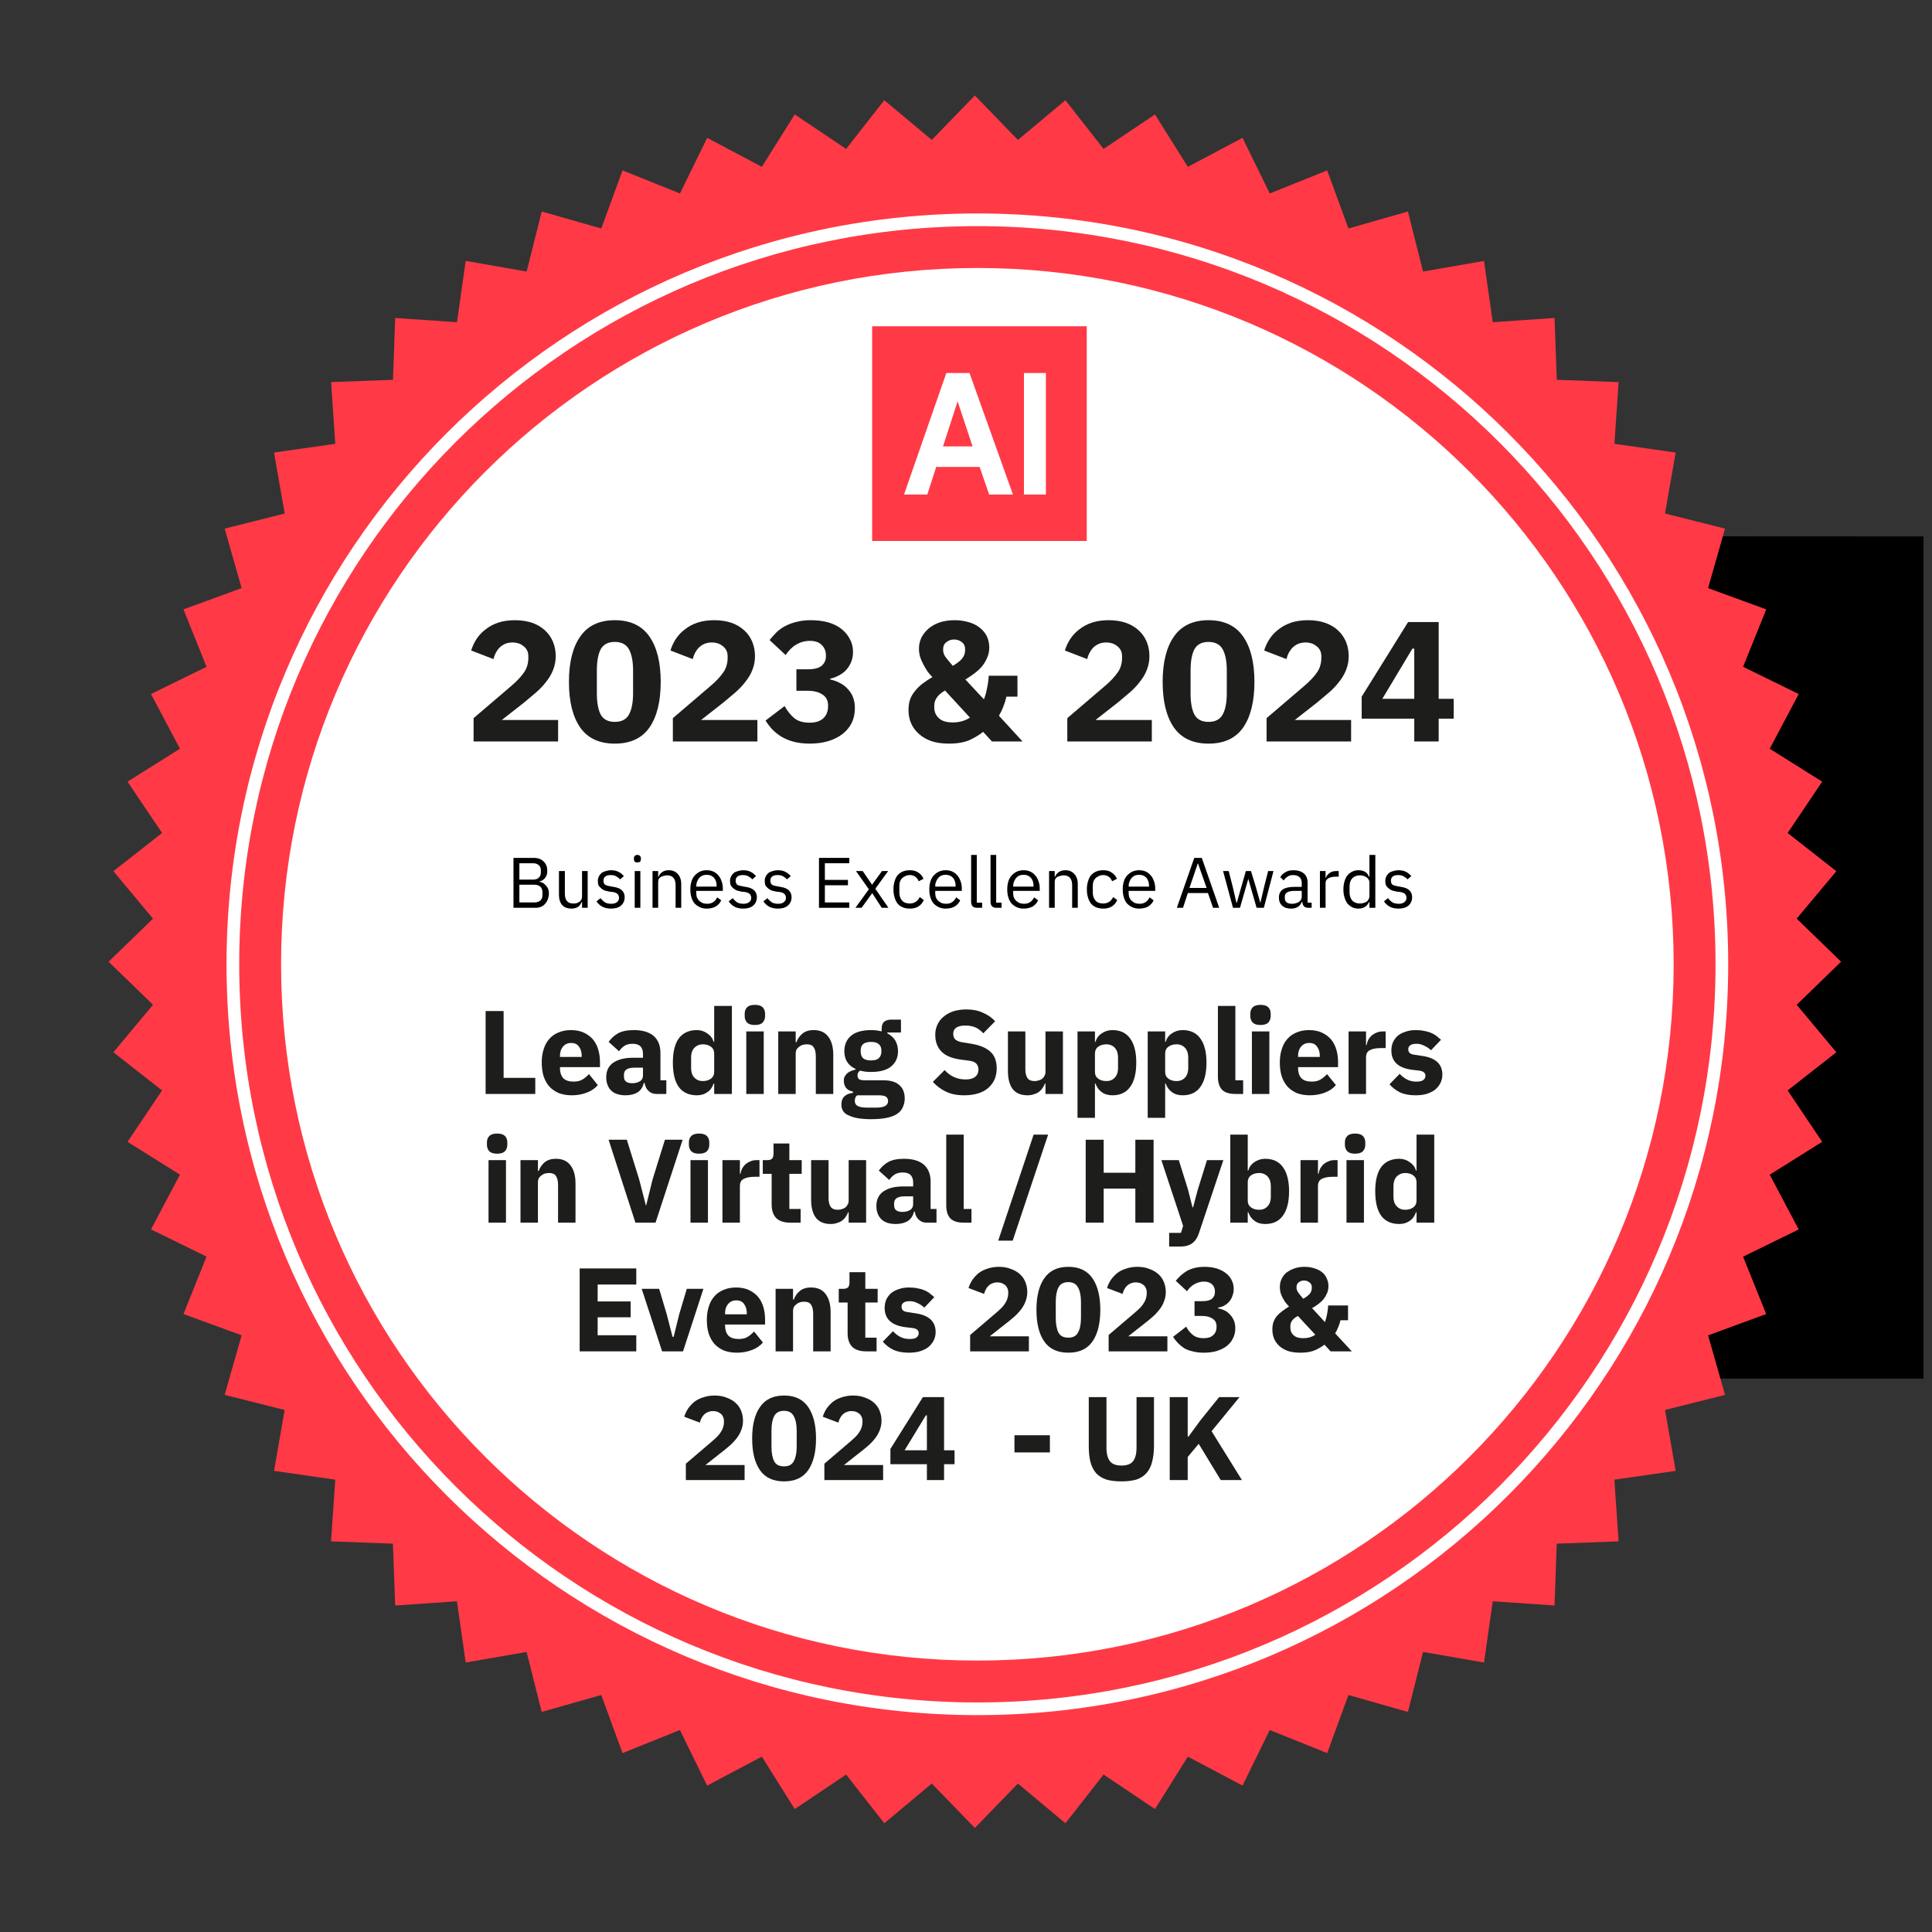 <svg xmlns="http://www.w3.org/2000/svg" xmlns:xlink="http://www.w3.org/1999/xlink" width="150" zoomAndPan="magnify" viewBox="0 0 112.5 112.5" height="150" preserveAspectRatio="xMidYMid meet" version="1.0"><rect x="0" y="0" width="112.5" height="112.5" fill="#333333" stroke="none"/><defs><g/><clipPath id="4a114acb30"><path d="M 98.344 55.633 L 112.004 55.633 L 112.004 80.297 L 98.344 80.297 Z M 98.344 55.633 " clip-rule="nonzero"/></clipPath><clipPath id="ea914504cc"><path d="M 100.266 55.68 L 98.406 80.277 L 308.086 80.277 L 308.086 79.887 L 292.277 55.758 L 267.574 55.758 Z M 100.266 55.68 " clip-rule="nonzero"/></clipPath><clipPath id="7d541209b1"><path d="M 98.641 31.188 L 112.004 31.188 L 112.004 55.852 L 98.641 55.852 Z M 98.641 31.188 " clip-rule="nonzero"/></clipPath><clipPath id="97ea3b0f16"><path d="M 98.66 31.23 L 98.914 55.832 L 292.555 55.832 L 308.086 31.707 L 308.086 31.312 L 267.574 31.312 Z M 98.66 31.23 " clip-rule="nonzero"/></clipPath><clipPath id="25860160cc"><path d="M 6.324 5.559 L 107.281 5.559 L 107.281 106.516 L 6.324 106.516 Z M 6.324 5.559 " clip-rule="nonzero"/></clipPath><clipPath id="848fffc1f2"><path d="M 56.766 5.559 L 54.258 8.148 L 51.492 5.836 L 49.27 8.672 L 46.277 6.664 L 44.363 9.715 L 41.18 8.027 L 39.594 11.266 L 36.25 9.922 L 35.012 13.305 L 31.543 12.316 L 30.668 15.812 L 27.117 15.191 L 26.609 18.762 L 23.012 18.516 L 22.883 22.117 L 19.281 22.25 L 19.523 25.844 L 15.957 26.352 L 16.578 29.902 L 13.082 30.781 L 14.07 34.246 L 10.684 35.484 L 12.027 38.828 L 8.793 40.414 L 10.48 43.598 L 7.426 45.516 L 9.438 48.504 L 6.602 50.73 L 8.91 53.492 L 6.324 56 L 8.91 58.508 L 6.602 61.273 L 9.438 63.496 L 7.426 66.488 L 10.48 68.402 L 8.793 71.586 L 12.027 73.172 L 10.684 76.516 L 14.07 77.754 L 13.082 81.223 L 16.574 82.102 L 15.957 85.648 L 19.523 86.16 L 19.277 89.754 L 22.879 89.887 L 23.012 93.488 L 26.609 93.242 L 27.117 96.809 L 30.664 96.191 L 31.543 99.684 L 35.012 98.699 L 36.25 102.082 L 39.59 100.738 L 41.176 103.973 L 44.363 102.289 L 46.277 105.34 L 49.27 103.332 L 51.492 106.168 L 54.258 103.855 L 56.766 106.441 L 59.273 103.855 L 62.039 106.168 L 64.262 103.332 L 67.254 105.34 L 69.168 102.289 L 72.352 103.973 L 73.938 100.738 L 77.281 102.082 L 78.52 98.699 L 81.984 99.684 L 82.863 96.191 L 86.414 96.809 L 86.922 93.242 L 90.52 93.488 L 90.648 89.887 L 94.25 89.754 L 94.004 86.16 L 97.574 85.648 L 96.953 82.102 L 100.449 81.223 L 99.461 77.758 L 102.844 76.516 L 101.5 73.176 L 104.738 71.59 L 103.051 68.402 L 106.105 66.488 L 104.094 63.496 L 106.93 61.273 L 104.621 58.508 L 107.207 56 L 104.621 53.492 L 106.93 50.73 L 104.094 48.504 L 106.105 45.516 L 103.051 43.598 L 104.738 40.414 L 101.5 38.828 L 102.848 35.484 L 99.461 34.246 L 100.449 30.781 L 96.953 29.902 L 97.574 26.352 L 94.008 25.844 L 94.25 22.25 L 90.652 22.117 L 90.52 18.516 L 86.922 18.762 L 86.414 15.195 L 82.863 15.812 L 81.984 12.316 L 78.52 13.305 L 77.281 9.922 L 73.938 11.266 L 72.352 8.027 L 69.168 9.715 L 67.254 6.664 L 64.262 8.672 L 62.039 5.836 L 59.273 8.148 Z M 56.766 5.559 " clip-rule="nonzero"/></clipPath><clipPath id="230a301a5c"><path d="M 16.367 15.605 L 97.531 15.605 L 97.531 96.77 L 16.367 96.77 Z M 16.367 15.605 " clip-rule="nonzero"/></clipPath><clipPath id="570f83fb8e"><path d="M 97.457 56.148 C 97.457 78.543 79.305 96.695 56.914 96.695 C 34.52 96.695 16.367 78.543 16.367 56.148 C 16.367 33.758 34.52 15.605 56.914 15.605 C 79.305 15.605 97.457 33.758 97.457 56.148 " clip-rule="nonzero"/></clipPath><clipPath id="6122daf0ea"><path d="M 13.191 12.43 L 100.707 12.43 L 100.707 99.945 L 13.191 99.945 Z M 13.191 12.43 " clip-rule="nonzero"/></clipPath><clipPath id="a08a4ecba0"><path d="M 100.633 56.148 C 100.633 80.297 81.059 99.871 56.914 99.871 L 56.914 99.5 L 56.914 99.871 C 32.766 99.871 13.191 80.297 13.191 56.148 L 13.562 56.148 L 13.191 56.148 C 13.191 32.004 32.766 12.43 56.914 12.43 L 56.914 12.797 L 56.914 12.43 C 81.059 12.43 100.633 32.004 100.633 56.148 L 100.266 56.148 L 100.633 56.148 M 99.895 56.148 C 99.895 32.41 80.652 13.168 56.914 13.168 C 33.176 13.168 13.93 32.41 13.93 56.148 C 13.93 79.887 33.176 99.133 56.914 99.133 C 80.652 99.133 99.895 79.887 99.895 56.148 Z M 99.895 56.148 " clip-rule="nonzero"/></clipPath><clipPath id="822ac53ff6"><path d="M 50.785 19 L 63.281 19 L 63.281 31.5 L 50.785 31.5 Z M 50.785 19 " clip-rule="nonzero"/></clipPath><clipPath id="7adfb807c4"><path d="M 52.629 21.66 L 59 21.66 L 59 28.824 L 52.629 28.824 Z M 52.629 21.66 " clip-rule="nonzero"/></clipPath><clipPath id="b852273518"><path d="M 56.633 25.996 L 55.762 23.371 L 54.91 25.996 Z M 58.984 28.797 L 57.598 28.797 L 57.043 27.188 L 54.516 27.188 L 53.996 28.797 L 52.641 28.797 L 55.105 21.719 L 56.453 21.719 Z M 58.984 28.797 " clip-rule="nonzero"/></clipPath><clipPath id="0cb2f7e7bb"><path d="M 59.625 21.719 L 60.902 21.719 L 60.902 28.797 L 59.625 28.797 Z M 59.625 21.719 " clip-rule="nonzero"/></clipPath></defs><g clip-path="url(#4a114acb30)"><g clip-path="url(#ea914504cc)"><path fill="#000000" d="M 5.953 5.191 L 308.457 5.191 L 308.457 106.812 L 5.953 106.812 Z M 5.953 5.191 " fill-opacity="1" fill-rule="nonzero"/></g></g><g clip-path="url(#7d541209b1)"><g clip-path="url(#97ea3b0f16)"><path fill="#000000" d="M 5.953 5.191 L 308.457 5.191 L 308.457 106.812 L 5.953 106.812 Z M 5.953 5.191 " fill-opacity="1" fill-rule="nonzero"/></g></g><g clip-path="url(#25860160cc)"><g clip-path="url(#848fffc1f2)"><path fill="#ff3a46" d="M 5.953 5.191 L 308.457 5.191 L 308.457 106.812 L 5.953 106.812 Z M 5.953 5.191 " fill-opacity="1" fill-rule="nonzero"/></g></g><g clip-path="url(#230a301a5c)"><g clip-path="url(#570f83fb8e)"><path fill="#ffffff" d="M 5.953 5.191 L 308.457 5.191 L 308.457 106.812 L 5.953 106.812 Z M 5.953 5.191 " fill-opacity="1" fill-rule="nonzero"/></g></g><g clip-path="url(#6122daf0ea)"><g clip-path="url(#a08a4ecba0)"><path fill="#ffffff" d="M 5.953 5.191 L 308.457 5.191 L 308.457 106.812 L 5.953 106.812 Z M 5.953 5.191 " fill-opacity="1" fill-rule="nonzero"/></g></g><g clip-path="url(#822ac53ff6)"><path fill="#ff3a46" d="M 5.953 5.191 L 308.457 5.191 L 308.457 106.812 L 5.953 106.812 Z M 5.953 5.191 " fill-opacity="1" fill-rule="nonzero"/></g><g clip-path="url(#7adfb807c4)"><g clip-path="url(#b852273518)"><path fill="#ffffff" d="M 5.953 5.191 L 308.457 5.191 L 308.457 106.812 L 5.953 106.812 Z M 5.953 5.191 " fill-opacity="1" fill-rule="nonzero"/></g></g><g clip-path="url(#0cb2f7e7bb)"><path fill="#ffffff" d="M 5.953 5.191 L 308.457 5.191 L 308.457 106.812 L 5.953 106.812 Z M 5.953 5.191 " fill-opacity="1" fill-rule="nonzero"/></g><g fill="#1d1d1b" fill-opacity="1"><g transform="translate(27.015, 43.176)"><g><path d="M 5.484 0 L 0.562 0 L 0.562 -1.359 L 2.703 -3.188 C 2.898 -3.352 3.062 -3.504 3.188 -3.641 C 3.32 -3.785 3.43 -3.922 3.516 -4.047 C 3.598 -4.172 3.656 -4.297 3.688 -4.422 C 3.727 -4.555 3.75 -4.695 3.75 -4.844 L 3.75 -4.969 C 3.75 -5.102 3.723 -5.219 3.672 -5.312 C 3.617 -5.414 3.547 -5.5 3.453 -5.562 C 3.367 -5.633 3.27 -5.688 3.156 -5.719 C 3.051 -5.75 2.945 -5.766 2.844 -5.766 C 2.676 -5.766 2.531 -5.738 2.406 -5.688 C 2.281 -5.633 2.172 -5.562 2.078 -5.469 C 1.992 -5.383 1.922 -5.285 1.859 -5.172 C 1.797 -5.055 1.75 -4.93 1.719 -4.797 L 0.422 -5.297 C 0.492 -5.535 0.598 -5.758 0.734 -5.969 C 0.879 -6.188 1.055 -6.375 1.266 -6.531 C 1.473 -6.695 1.719 -6.828 2 -6.922 C 2.289 -7.016 2.613 -7.062 2.969 -7.062 C 3.352 -7.062 3.691 -7.008 3.984 -6.906 C 4.273 -6.801 4.52 -6.656 4.719 -6.469 C 4.926 -6.281 5.082 -6.055 5.188 -5.797 C 5.289 -5.547 5.344 -5.27 5.344 -4.969 C 5.344 -4.676 5.289 -4.406 5.188 -4.156 C 5.094 -3.914 4.957 -3.688 4.781 -3.469 C 4.613 -3.25 4.414 -3.039 4.188 -2.844 C 3.969 -2.656 3.738 -2.461 3.5 -2.266 L 2.203 -1.25 L 5.484 -1.25 Z M 5.484 0 "/></g></g></g><g fill="#1d1d1b" fill-opacity="1"><g transform="translate(32.817, 43.176)"><g><path d="M 2.984 0.125 C 2.078 0.125 1.406 -0.188 0.969 -0.812 C 0.531 -1.445 0.312 -2.332 0.312 -3.469 C 0.312 -4.602 0.531 -5.484 0.969 -6.109 C 1.406 -6.742 2.078 -7.062 2.984 -7.062 C 3.891 -7.062 4.562 -6.742 5 -6.109 C 5.438 -5.484 5.656 -4.602 5.656 -3.469 C 5.656 -2.332 5.438 -1.445 5 -0.812 C 4.562 -0.188 3.891 0.125 2.984 0.125 Z M 2.984 -1.141 C 3.379 -1.141 3.656 -1.285 3.812 -1.578 C 3.969 -1.867 4.047 -2.281 4.047 -2.812 L 4.047 -4.125 C 4.047 -4.656 3.969 -5.066 3.812 -5.359 C 3.656 -5.648 3.379 -5.797 2.984 -5.797 C 2.586 -5.797 2.312 -5.648 2.156 -5.359 C 2.008 -5.066 1.938 -4.656 1.938 -4.125 L 1.938 -2.812 C 1.938 -2.281 2.008 -1.867 2.156 -1.578 C 2.312 -1.285 2.586 -1.141 2.984 -1.141 Z M 2.984 -1.141 "/></g></g></g><g fill="#1d1d1b" fill-opacity="1"><g transform="translate(38.619, 43.176)"><g><path d="M 5.484 0 L 0.562 0 L 0.562 -1.359 L 2.703 -3.188 C 2.898 -3.352 3.062 -3.504 3.188 -3.641 C 3.32 -3.785 3.43 -3.922 3.516 -4.047 C 3.598 -4.172 3.656 -4.297 3.688 -4.422 C 3.727 -4.555 3.75 -4.695 3.75 -4.844 L 3.75 -4.969 C 3.75 -5.102 3.723 -5.219 3.672 -5.312 C 3.617 -5.414 3.547 -5.5 3.453 -5.562 C 3.367 -5.633 3.27 -5.688 3.156 -5.719 C 3.051 -5.75 2.945 -5.766 2.844 -5.766 C 2.676 -5.766 2.531 -5.738 2.406 -5.688 C 2.281 -5.633 2.172 -5.562 2.078 -5.469 C 1.992 -5.383 1.922 -5.285 1.859 -5.172 C 1.797 -5.055 1.75 -4.93 1.719 -4.797 L 0.422 -5.297 C 0.492 -5.535 0.598 -5.758 0.734 -5.969 C 0.879 -6.188 1.055 -6.375 1.266 -6.531 C 1.473 -6.695 1.719 -6.828 2 -6.922 C 2.289 -7.016 2.613 -7.062 2.969 -7.062 C 3.352 -7.062 3.691 -7.008 3.984 -6.906 C 4.273 -6.801 4.52 -6.656 4.719 -6.469 C 4.926 -6.281 5.082 -6.055 5.188 -5.797 C 5.289 -5.547 5.344 -5.27 5.344 -4.969 C 5.344 -4.676 5.289 -4.406 5.188 -4.156 C 5.094 -3.914 4.957 -3.688 4.781 -3.469 C 4.613 -3.25 4.414 -3.039 4.188 -2.844 C 3.969 -2.656 3.738 -2.461 3.5 -2.266 L 2.203 -1.25 L 5.484 -1.25 Z M 5.484 0 "/></g></g></g><g fill="#1d1d1b" fill-opacity="1"><g transform="translate(44.421, 43.176)"><g><path d="M 2.609 -4.203 C 2.984 -4.203 3.254 -4.27 3.422 -4.406 C 3.586 -4.551 3.672 -4.734 3.672 -4.953 L 3.672 -5.016 C 3.672 -5.266 3.586 -5.469 3.422 -5.625 C 3.266 -5.781 3.035 -5.859 2.734 -5.859 C 2.453 -5.859 2.188 -5.785 1.938 -5.641 C 1.695 -5.492 1.492 -5.289 1.328 -5.031 L 0.391 -5.906 C 0.523 -6.07 0.664 -6.227 0.812 -6.375 C 0.969 -6.52 1.141 -6.641 1.328 -6.734 C 1.523 -6.836 1.742 -6.914 1.984 -6.969 C 2.223 -7.031 2.488 -7.062 2.781 -7.062 C 3.156 -7.062 3.492 -7.02 3.797 -6.938 C 4.098 -6.852 4.352 -6.727 4.562 -6.562 C 4.781 -6.395 4.945 -6.195 5.062 -5.969 C 5.188 -5.75 5.25 -5.5 5.25 -5.219 C 5.25 -5 5.211 -4.801 5.141 -4.625 C 5.066 -4.445 4.969 -4.289 4.844 -4.156 C 4.727 -4.031 4.586 -3.926 4.422 -3.844 C 4.266 -3.758 4.098 -3.695 3.922 -3.656 L 3.922 -3.609 C 4.129 -3.566 4.316 -3.5 4.484 -3.406 C 4.66 -3.32 4.812 -3.207 4.938 -3.062 C 5.07 -2.926 5.176 -2.766 5.25 -2.578 C 5.32 -2.391 5.359 -2.176 5.359 -1.938 C 5.359 -1.625 5.297 -1.336 5.172 -1.078 C 5.047 -0.828 4.867 -0.613 4.641 -0.438 C 4.41 -0.258 4.129 -0.117 3.797 -0.016 C 3.473 0.078 3.117 0.125 2.734 0.125 C 2.379 0.125 2.066 0.086 1.797 0.016 C 1.523 -0.055 1.285 -0.156 1.078 -0.281 C 0.879 -0.406 0.703 -0.547 0.547 -0.703 C 0.398 -0.867 0.27 -1.039 0.156 -1.219 L 1.266 -2.062 C 1.422 -1.781 1.609 -1.547 1.828 -1.359 C 2.047 -1.18 2.348 -1.094 2.734 -1.094 C 3.066 -1.094 3.328 -1.176 3.516 -1.344 C 3.703 -1.52 3.797 -1.754 3.797 -2.047 L 3.797 -2.094 C 3.797 -2.383 3.688 -2.598 3.469 -2.734 C 3.258 -2.879 2.969 -2.953 2.594 -2.953 L 1.953 -2.953 L 1.953 -4.203 Z M 2.609 -4.203 "/></g></g></g><g fill="#1d1d1b" fill-opacity="1"><g transform="translate(50.223, 43.176)"><g/></g></g><g fill="#1d1d1b" fill-opacity="1"><g transform="translate(52.402, 43.176)"><g><path d="M 4.844 -0.562 C 4.625 -0.383 4.359 -0.223 4.047 -0.078 C 3.734 0.055 3.336 0.125 2.859 0.125 C 2.473 0.125 2.133 0.078 1.844 -0.016 C 1.551 -0.117 1.305 -0.258 1.109 -0.438 C 0.91 -0.613 0.758 -0.816 0.656 -1.047 C 0.551 -1.285 0.5 -1.547 0.5 -1.828 C 0.5 -2.066 0.531 -2.273 0.594 -2.453 C 0.664 -2.641 0.766 -2.805 0.891 -2.953 C 1.016 -3.109 1.16 -3.25 1.328 -3.375 C 1.504 -3.508 1.691 -3.633 1.891 -3.75 C 1.785 -3.852 1.688 -3.969 1.594 -4.094 C 1.508 -4.227 1.43 -4.363 1.359 -4.5 C 1.285 -4.633 1.223 -4.781 1.172 -4.938 C 1.129 -5.094 1.109 -5.25 1.109 -5.406 C 1.109 -5.633 1.156 -5.848 1.25 -6.047 C 1.352 -6.242 1.492 -6.422 1.672 -6.578 C 1.859 -6.734 2.078 -6.852 2.328 -6.938 C 2.586 -7.02 2.875 -7.062 3.188 -7.062 C 3.477 -7.062 3.742 -7.023 3.984 -6.953 C 4.223 -6.891 4.43 -6.789 4.609 -6.656 C 4.797 -6.52 4.941 -6.352 5.047 -6.156 C 5.148 -5.957 5.203 -5.727 5.203 -5.469 C 5.203 -5.25 5.16 -5.051 5.078 -4.875 C 5.004 -4.695 4.906 -4.531 4.781 -4.375 C 4.656 -4.227 4.508 -4.094 4.344 -3.969 C 4.176 -3.844 4 -3.723 3.812 -3.609 L 4.891 -2.453 C 4.973 -2.66 5.035 -2.883 5.078 -3.125 C 5.129 -3.363 5.16 -3.598 5.172 -3.828 L 6.844 -3.828 L 6.844 -2.609 L 6.203 -2.609 C 6.098 -2.18 5.953 -1.812 5.766 -1.5 L 7.141 0 L 5.359 0 Z M 3.156 -5.938 C 2.977 -5.938 2.828 -5.883 2.703 -5.781 C 2.578 -5.688 2.516 -5.551 2.516 -5.375 L 2.516 -5.328 C 2.516 -5.203 2.555 -5.07 2.641 -4.938 C 2.734 -4.812 2.879 -4.633 3.078 -4.406 C 3.316 -4.539 3.492 -4.676 3.609 -4.812 C 3.734 -4.957 3.797 -5.129 3.797 -5.328 L 3.797 -5.375 C 3.797 -5.551 3.734 -5.688 3.609 -5.781 C 3.484 -5.883 3.332 -5.938 3.156 -5.938 Z M 3.078 -1.109 C 3.461 -1.109 3.797 -1.203 4.078 -1.391 L 2.625 -2.969 C 2.395 -2.832 2.234 -2.691 2.141 -2.547 C 2.047 -2.41 2 -2.254 2 -2.078 L 2 -1.984 C 2 -1.734 2.086 -1.523 2.266 -1.359 C 2.441 -1.191 2.711 -1.109 3.078 -1.109 Z M 3.078 -1.109 "/></g></g></g><g fill="#1d1d1b" fill-opacity="1"><g transform="translate(59.408, 43.176)"><g/></g></g><g fill="#1d1d1b" fill-opacity="1"><g transform="translate(61.587, 43.176)"><g><path d="M 5.484 0 L 0.562 0 L 0.562 -1.359 L 2.703 -3.188 C 2.898 -3.352 3.062 -3.504 3.188 -3.641 C 3.32 -3.785 3.43 -3.922 3.516 -4.047 C 3.598 -4.172 3.656 -4.297 3.688 -4.422 C 3.727 -4.555 3.75 -4.695 3.75 -4.844 L 3.75 -4.969 C 3.75 -5.102 3.723 -5.219 3.672 -5.312 C 3.617 -5.414 3.547 -5.5 3.453 -5.562 C 3.367 -5.633 3.27 -5.688 3.156 -5.719 C 3.051 -5.75 2.945 -5.766 2.844 -5.766 C 2.676 -5.766 2.531 -5.738 2.406 -5.688 C 2.281 -5.633 2.172 -5.562 2.078 -5.469 C 1.992 -5.383 1.922 -5.285 1.859 -5.172 C 1.797 -5.055 1.75 -4.93 1.719 -4.797 L 0.422 -5.297 C 0.492 -5.535 0.598 -5.758 0.734 -5.969 C 0.879 -6.188 1.055 -6.375 1.266 -6.531 C 1.473 -6.695 1.719 -6.828 2 -6.922 C 2.289 -7.016 2.613 -7.062 2.969 -7.062 C 3.352 -7.062 3.691 -7.008 3.984 -6.906 C 4.273 -6.801 4.52 -6.656 4.719 -6.469 C 4.926 -6.281 5.082 -6.055 5.188 -5.797 C 5.289 -5.547 5.344 -5.27 5.344 -4.969 C 5.344 -4.676 5.289 -4.406 5.188 -4.156 C 5.094 -3.914 4.957 -3.688 4.781 -3.469 C 4.613 -3.25 4.414 -3.039 4.188 -2.844 C 3.969 -2.656 3.738 -2.461 3.5 -2.266 L 2.203 -1.25 L 5.484 -1.25 Z M 5.484 0 "/></g></g></g><g fill="#1d1d1b" fill-opacity="1"><g transform="translate(67.389, 43.176)"><g><path d="M 2.984 0.125 C 2.078 0.125 1.406 -0.188 0.969 -0.812 C 0.531 -1.445 0.312 -2.332 0.312 -3.469 C 0.312 -4.602 0.531 -5.484 0.969 -6.109 C 1.406 -6.742 2.078 -7.062 2.984 -7.062 C 3.891 -7.062 4.562 -6.742 5 -6.109 C 5.438 -5.484 5.656 -4.602 5.656 -3.469 C 5.656 -2.332 5.438 -1.445 5 -0.812 C 4.562 -0.188 3.891 0.125 2.984 0.125 Z M 2.984 -1.141 C 3.379 -1.141 3.656 -1.285 3.812 -1.578 C 3.969 -1.867 4.047 -2.281 4.047 -2.812 L 4.047 -4.125 C 4.047 -4.656 3.969 -5.066 3.812 -5.359 C 3.656 -5.648 3.379 -5.797 2.984 -5.797 C 2.586 -5.797 2.312 -5.648 2.156 -5.359 C 2.008 -5.066 1.938 -4.656 1.938 -4.125 L 1.938 -2.812 C 1.938 -2.281 2.008 -1.867 2.156 -1.578 C 2.312 -1.285 2.586 -1.141 2.984 -1.141 Z M 2.984 -1.141 "/></g></g></g><g fill="#1d1d1b" fill-opacity="1"><g transform="translate(73.191, 43.176)"><g><path d="M 5.484 0 L 0.562 0 L 0.562 -1.359 L 2.703 -3.188 C 2.898 -3.352 3.062 -3.504 3.188 -3.641 C 3.32 -3.785 3.43 -3.922 3.516 -4.047 C 3.598 -4.172 3.656 -4.297 3.688 -4.422 C 3.727 -4.555 3.75 -4.695 3.75 -4.844 L 3.75 -4.969 C 3.75 -5.102 3.723 -5.219 3.672 -5.312 C 3.617 -5.414 3.547 -5.5 3.453 -5.562 C 3.367 -5.633 3.27 -5.688 3.156 -5.719 C 3.051 -5.75 2.945 -5.766 2.844 -5.766 C 2.676 -5.766 2.531 -5.738 2.406 -5.688 C 2.281 -5.633 2.172 -5.562 2.078 -5.469 C 1.992 -5.383 1.922 -5.285 1.859 -5.172 C 1.797 -5.055 1.75 -4.93 1.719 -4.797 L 0.422 -5.297 C 0.492 -5.535 0.598 -5.758 0.734 -5.969 C 0.879 -6.188 1.055 -6.375 1.266 -6.531 C 1.473 -6.695 1.719 -6.828 2 -6.922 C 2.289 -7.016 2.613 -7.062 2.969 -7.062 C 3.352 -7.062 3.691 -7.008 3.984 -6.906 C 4.273 -6.801 4.52 -6.656 4.719 -6.469 C 4.926 -6.281 5.082 -6.055 5.188 -5.797 C 5.289 -5.547 5.344 -5.27 5.344 -4.969 C 5.344 -4.676 5.289 -4.406 5.188 -4.156 C 5.094 -3.914 4.957 -3.688 4.781 -3.469 C 4.613 -3.25 4.414 -3.039 4.188 -2.844 C 3.969 -2.656 3.738 -2.461 3.5 -2.266 L 2.203 -1.25 L 5.484 -1.25 Z M 5.484 0 "/></g></g></g><g fill="#1d1d1b" fill-opacity="1"><g transform="translate(78.993, 43.176)"><g><path d="M 3.359 0 L 3.359 -1.328 L 0.297 -1.328 L 0.297 -2.609 L 3 -6.953 L 4.781 -6.953 L 4.781 -2.484 L 5.656 -2.484 L 5.656 -1.328 L 4.781 -1.328 L 4.781 0 Z M 1.5 -2.484 L 3.359 -2.484 L 3.359 -5.406 L 3.25 -5.406 Z M 1.5 -2.484 "/></g></g></g><g fill="#1d1d1b" fill-opacity="1"><g transform="translate(27.747, 63.701)"><g><path d="M 0.531 0 L 0.531 -4.828 L 1.578 -4.828 L 1.578 -0.938 L 3.422 -0.938 L 3.422 0 Z M 0.531 0 "/></g></g></g><g fill="#1d1d1b" fill-opacity="1"><g transform="translate(31.295, 63.701)"><g><path d="M 2 0.078 C 1.719 0.078 1.469 0.035 1.25 -0.047 C 1.031 -0.141 0.848 -0.266 0.703 -0.422 C 0.555 -0.586 0.441 -0.789 0.359 -1.031 C 0.285 -1.27 0.25 -1.535 0.25 -1.828 C 0.25 -2.109 0.285 -2.363 0.359 -2.594 C 0.43 -2.832 0.539 -3.035 0.688 -3.203 C 0.832 -3.367 1.008 -3.492 1.219 -3.578 C 1.438 -3.672 1.68 -3.719 1.953 -3.719 C 2.254 -3.719 2.508 -3.664 2.719 -3.562 C 2.938 -3.457 3.113 -3.32 3.25 -3.156 C 3.383 -2.988 3.484 -2.789 3.547 -2.562 C 3.609 -2.344 3.641 -2.109 3.641 -1.859 L 3.641 -1.562 L 1.312 -1.562 L 1.312 -1.5 C 1.312 -1.258 1.375 -1.066 1.5 -0.922 C 1.633 -0.785 1.836 -0.719 2.109 -0.719 C 2.316 -0.719 2.488 -0.758 2.625 -0.844 C 2.758 -0.926 2.883 -1.031 3 -1.156 L 3.516 -0.516 C 3.359 -0.328 3.145 -0.18 2.875 -0.078 C 2.613 0.023 2.32 0.078 2 0.078 Z M 1.969 -2.969 C 1.758 -2.969 1.598 -2.895 1.484 -2.75 C 1.367 -2.613 1.312 -2.438 1.312 -2.219 L 1.312 -2.156 L 2.578 -2.156 L 2.578 -2.219 C 2.578 -2.438 2.523 -2.613 2.422 -2.75 C 2.328 -2.895 2.176 -2.969 1.969 -2.969 Z M 1.969 -2.969 "/></g></g></g><g fill="#1d1d1b" fill-opacity="1"><g transform="translate(35.066, 63.701)"><g><path d="M 3.156 0 C 2.977 0 2.828 -0.055 2.703 -0.172 C 2.578 -0.285 2.5 -0.441 2.469 -0.641 L 2.422 -0.641 C 2.367 -0.398 2.25 -0.219 2.062 -0.094 C 1.875 0.02 1.641 0.078 1.359 0.078 C 0.992 0.078 0.711 -0.016 0.516 -0.203 C 0.328 -0.398 0.234 -0.656 0.234 -0.969 C 0.234 -1.352 0.375 -1.641 0.656 -1.828 C 0.938 -2.016 1.316 -2.109 1.797 -2.109 L 2.375 -2.109 L 2.375 -2.344 C 2.375 -2.52 2.328 -2.66 2.234 -2.766 C 2.141 -2.867 1.984 -2.922 1.766 -2.922 C 1.555 -2.922 1.391 -2.875 1.266 -2.781 C 1.148 -2.695 1.055 -2.598 0.984 -2.484 L 0.375 -3.031 C 0.52 -3.238 0.703 -3.406 0.922 -3.531 C 1.148 -3.656 1.457 -3.719 1.844 -3.719 C 2.352 -3.719 2.738 -3.602 3 -3.375 C 3.258 -3.145 3.391 -2.816 3.391 -2.391 L 3.391 -0.797 L 3.734 -0.797 L 3.734 0 Z M 1.75 -0.625 C 1.914 -0.625 2.062 -0.66 2.188 -0.734 C 2.312 -0.805 2.375 -0.926 2.375 -1.094 L 2.375 -1.531 L 1.875 -1.531 C 1.469 -1.531 1.266 -1.395 1.266 -1.125 L 1.266 -1.016 C 1.266 -0.879 1.305 -0.781 1.391 -0.719 C 1.473 -0.656 1.594 -0.625 1.75 -0.625 Z M 1.75 -0.625 "/></g></g></g><g fill="#1d1d1b" fill-opacity="1"><g transform="translate(38.884, 63.701)"><g><path d="M 2.703 -0.609 L 2.672 -0.609 C 2.641 -0.516 2.594 -0.422 2.531 -0.328 C 2.477 -0.242 2.406 -0.172 2.312 -0.109 C 2.227 -0.047 2.133 0 2.031 0.031 C 1.926 0.062 1.816 0.078 1.703 0.078 C 1.234 0.078 0.879 -0.082 0.641 -0.406 C 0.41 -0.727 0.297 -1.203 0.297 -1.828 C 0.297 -2.441 0.41 -2.91 0.641 -3.234 C 0.879 -3.555 1.234 -3.719 1.703 -3.719 C 1.93 -3.719 2.133 -3.648 2.312 -3.516 C 2.5 -3.391 2.617 -3.227 2.672 -3.031 L 2.703 -3.031 L 2.703 -5.125 L 3.734 -5.125 L 3.734 0 L 2.703 0 Z M 2.031 -0.75 C 2.227 -0.75 2.391 -0.797 2.516 -0.891 C 2.641 -0.984 2.703 -1.113 2.703 -1.281 L 2.703 -2.359 C 2.703 -2.523 2.641 -2.656 2.516 -2.75 C 2.391 -2.844 2.227 -2.891 2.031 -2.891 C 1.844 -2.891 1.68 -2.82 1.547 -2.688 C 1.422 -2.551 1.359 -2.363 1.359 -2.125 L 1.359 -1.5 C 1.359 -1.27 1.422 -1.086 1.547 -0.953 C 1.68 -0.816 1.844 -0.75 2.031 -0.75 Z M 2.031 -0.75 "/></g></g></g><g fill="#1d1d1b" fill-opacity="1"><g transform="translate(42.972, 63.701)"><g><path d="M 0.984 -4.016 C 0.773 -4.016 0.625 -4.062 0.531 -4.156 C 0.438 -4.258 0.391 -4.383 0.391 -4.531 L 0.391 -4.672 C 0.391 -4.828 0.438 -4.953 0.531 -5.047 C 0.625 -5.141 0.773 -5.188 0.984 -5.188 C 1.191 -5.188 1.344 -5.141 1.438 -5.047 C 1.531 -4.953 1.578 -4.828 1.578 -4.672 L 1.578 -4.531 C 1.578 -4.383 1.531 -4.258 1.438 -4.156 C 1.344 -4.062 1.191 -4.016 0.984 -4.016 Z M 0.484 -3.641 L 1.5 -3.641 L 1.5 0 L 0.484 0 Z M 0.484 -3.641 "/></g></g></g><g fill="#1d1d1b" fill-opacity="1"><g transform="translate(44.833, 63.701)"><g><path d="M 0.484 0 L 0.484 -3.641 L 1.5 -3.641 L 1.5 -3.016 L 1.547 -3.016 C 1.609 -3.203 1.719 -3.363 1.875 -3.5 C 2.039 -3.645 2.266 -3.719 2.547 -3.719 C 2.922 -3.719 3.203 -3.594 3.391 -3.344 C 3.586 -3.094 3.688 -2.738 3.688 -2.281 L 3.688 0 L 2.672 0 L 2.672 -2.188 C 2.672 -2.426 2.629 -2.602 2.547 -2.719 C 2.473 -2.832 2.344 -2.891 2.156 -2.891 C 2.07 -2.891 1.988 -2.879 1.906 -2.859 C 1.832 -2.836 1.766 -2.801 1.703 -2.75 C 1.641 -2.707 1.586 -2.648 1.547 -2.578 C 1.516 -2.516 1.5 -2.441 1.5 -2.359 L 1.5 0 Z M 0.484 0 "/></g></g></g><g fill="#1d1d1b" fill-opacity="1"><g transform="translate(48.838, 63.701)"><g><path d="M 3.844 0.266 C 3.844 0.453 3.805 0.617 3.734 0.766 C 3.672 0.922 3.562 1.051 3.406 1.156 C 3.258 1.258 3.055 1.336 2.797 1.391 C 2.547 1.441 2.238 1.469 1.875 1.469 C 1.562 1.469 1.297 1.445 1.078 1.406 C 0.859 1.363 0.68 1.305 0.547 1.234 C 0.41 1.172 0.312 1.086 0.25 0.984 C 0.188 0.879 0.156 0.758 0.156 0.625 C 0.156 0.414 0.211 0.254 0.328 0.141 C 0.453 0.023 0.617 -0.039 0.828 -0.062 L 0.828 -0.141 C 0.648 -0.172 0.516 -0.242 0.422 -0.359 C 0.336 -0.484 0.297 -0.625 0.297 -0.781 C 0.297 -0.875 0.316 -0.957 0.359 -1.031 C 0.398 -1.102 0.453 -1.164 0.516 -1.219 C 0.578 -1.27 0.648 -1.312 0.734 -1.344 C 0.816 -1.375 0.898 -1.398 0.984 -1.422 L 0.984 -1.453 C 0.766 -1.555 0.598 -1.695 0.484 -1.875 C 0.379 -2.051 0.328 -2.254 0.328 -2.484 C 0.328 -2.859 0.453 -3.156 0.703 -3.375 C 0.961 -3.602 1.359 -3.719 1.891 -3.719 C 2.129 -3.719 2.332 -3.691 2.5 -3.641 L 2.5 -3.781 C 2.5 -3.977 2.547 -4.117 2.641 -4.203 C 2.742 -4.285 2.879 -4.328 3.047 -4.328 L 3.625 -4.328 L 3.625 -3.578 L 2.828 -3.578 L 2.828 -3.531 C 3.035 -3.426 3.191 -3.285 3.297 -3.109 C 3.398 -2.93 3.453 -2.723 3.453 -2.484 C 3.453 -2.117 3.32 -1.828 3.062 -1.609 C 2.801 -1.391 2.41 -1.281 1.891 -1.281 C 1.648 -1.281 1.438 -1.305 1.25 -1.359 C 1.145 -1.297 1.094 -1.203 1.094 -1.078 C 1.094 -0.984 1.125 -0.91 1.188 -0.859 C 1.25 -0.816 1.359 -0.797 1.516 -0.797 L 2.578 -0.797 C 3.016 -0.797 3.332 -0.703 3.531 -0.516 C 3.738 -0.336 3.844 -0.078 3.844 0.266 Z M 2.875 0.406 C 2.875 0.301 2.832 0.219 2.75 0.156 C 2.664 0.102 2.52 0.078 2.312 0.078 L 1.078 0.078 C 1.023 0.117 0.988 0.164 0.969 0.219 C 0.945 0.281 0.938 0.344 0.938 0.406 C 0.938 0.539 0.992 0.641 1.109 0.703 C 1.223 0.766 1.422 0.797 1.703 0.797 L 2.125 0.797 C 2.395 0.797 2.586 0.766 2.703 0.703 C 2.816 0.641 2.875 0.539 2.875 0.406 Z M 1.891 -1.953 C 2.086 -1.953 2.234 -1.992 2.328 -2.078 C 2.43 -2.172 2.484 -2.297 2.484 -2.453 L 2.484 -2.547 C 2.484 -2.703 2.43 -2.82 2.328 -2.906 C 2.234 -2.988 2.086 -3.031 1.891 -3.031 C 1.68 -3.031 1.523 -2.988 1.422 -2.906 C 1.328 -2.82 1.281 -2.703 1.281 -2.547 L 1.281 -2.453 C 1.281 -2.297 1.328 -2.172 1.422 -2.078 C 1.523 -1.992 1.68 -1.953 1.891 -1.953 Z M 1.891 -1.953 "/></g></g></g><g fill="#1d1d1b" fill-opacity="1"><g transform="translate(52.539, 63.701)"><g/></g></g><g fill="#1d1d1b" fill-opacity="1"><g transform="translate(54.054, 63.701)"><g><path d="M 2.094 0.078 C 1.664 0.078 1.305 0.004 1.016 -0.141 C 0.723 -0.285 0.473 -0.473 0.266 -0.703 L 0.953 -1.391 C 1.285 -1.023 1.691 -0.844 2.172 -0.844 C 2.422 -0.844 2.609 -0.895 2.734 -1 C 2.859 -1.102 2.922 -1.242 2.922 -1.422 C 2.922 -1.555 2.883 -1.664 2.812 -1.75 C 2.738 -1.844 2.594 -1.906 2.375 -1.938 L 1.891 -2 C 1.379 -2.07 1.004 -2.227 0.766 -2.469 C 0.523 -2.719 0.406 -3.047 0.406 -3.453 C 0.406 -3.66 0.445 -3.852 0.531 -4.031 C 0.613 -4.219 0.734 -4.375 0.891 -4.5 C 1.047 -4.633 1.234 -4.738 1.453 -4.812 C 1.68 -4.883 1.938 -4.922 2.219 -4.922 C 2.582 -4.922 2.898 -4.859 3.172 -4.734 C 3.453 -4.617 3.691 -4.453 3.891 -4.234 L 3.203 -3.531 C 3.086 -3.664 2.945 -3.773 2.781 -3.859 C 2.613 -3.941 2.406 -3.984 2.156 -3.984 C 1.926 -3.984 1.75 -3.941 1.625 -3.859 C 1.508 -3.773 1.453 -3.66 1.453 -3.516 C 1.453 -3.348 1.5 -3.227 1.594 -3.156 C 1.688 -3.082 1.832 -3.031 2.031 -3 L 2.516 -2.922 C 3.016 -2.836 3.383 -2.68 3.625 -2.453 C 3.863 -2.234 3.984 -1.91 3.984 -1.484 C 3.984 -1.254 3.941 -1.039 3.859 -0.844 C 3.773 -0.656 3.648 -0.488 3.484 -0.344 C 3.328 -0.207 3.129 -0.102 2.891 -0.031 C 2.66 0.039 2.395 0.078 2.094 0.078 Z M 2.094 0.078 "/></g></g></g><g fill="#1d1d1b" fill-opacity="1"><g transform="translate(58.253, 63.701)"><g><path d="M 2.625 -0.609 L 2.594 -0.609 C 2.562 -0.516 2.516 -0.426 2.453 -0.344 C 2.398 -0.258 2.332 -0.188 2.25 -0.125 C 2.164 -0.062 2.066 -0.016 1.953 0.016 C 1.848 0.055 1.723 0.078 1.578 0.078 C 1.203 0.078 0.914 -0.039 0.719 -0.281 C 0.531 -0.531 0.438 -0.883 0.438 -1.344 L 0.438 -3.641 L 1.453 -3.641 L 1.453 -1.438 C 1.453 -1.219 1.492 -1.047 1.578 -0.922 C 1.66 -0.805 1.797 -0.75 1.984 -0.75 C 2.055 -0.75 2.129 -0.758 2.203 -0.781 C 2.285 -0.801 2.359 -0.832 2.422 -0.875 C 2.484 -0.926 2.531 -0.984 2.562 -1.047 C 2.602 -1.109 2.625 -1.188 2.625 -1.281 L 2.625 -3.641 L 3.641 -3.641 L 3.641 0 L 2.625 0 Z M 2.625 -0.609 "/></g></g></g><g fill="#1d1d1b" fill-opacity="1"><g transform="translate(62.259, 63.701)"><g><path d="M 0.484 -3.641 L 1.5 -3.641 L 1.5 -3.031 L 1.531 -3.031 C 1.582 -3.227 1.695 -3.391 1.875 -3.516 C 2.062 -3.648 2.273 -3.719 2.516 -3.719 C 2.973 -3.719 3.316 -3.555 3.547 -3.234 C 3.785 -2.91 3.906 -2.441 3.906 -1.828 C 3.906 -1.203 3.785 -0.727 3.547 -0.406 C 3.316 -0.082 2.973 0.078 2.516 0.078 C 2.391 0.078 2.273 0.062 2.172 0.031 C 2.066 0 1.973 -0.047 1.891 -0.109 C 1.805 -0.172 1.734 -0.242 1.672 -0.328 C 1.609 -0.422 1.562 -0.516 1.531 -0.609 L 1.5 -0.609 L 1.5 1.391 L 0.484 1.391 Z M 2.172 -0.75 C 2.367 -0.75 2.531 -0.816 2.656 -0.953 C 2.781 -1.086 2.844 -1.27 2.844 -1.5 L 2.844 -2.125 C 2.844 -2.363 2.781 -2.551 2.656 -2.688 C 2.531 -2.82 2.367 -2.891 2.172 -2.891 C 1.973 -2.891 1.812 -2.844 1.688 -2.75 C 1.562 -2.656 1.5 -2.523 1.5 -2.359 L 1.5 -1.281 C 1.5 -1.113 1.562 -0.984 1.688 -0.891 C 1.812 -0.797 1.973 -0.75 2.172 -0.75 Z M 2.172 -0.75 "/></g></g></g><g fill="#1d1d1b" fill-opacity="1"><g transform="translate(66.347, 63.701)"><g><path d="M 0.484 -3.641 L 1.5 -3.641 L 1.5 -3.031 L 1.531 -3.031 C 1.582 -3.227 1.695 -3.391 1.875 -3.516 C 2.062 -3.648 2.273 -3.719 2.516 -3.719 C 2.973 -3.719 3.316 -3.555 3.547 -3.234 C 3.785 -2.91 3.906 -2.441 3.906 -1.828 C 3.906 -1.203 3.785 -0.727 3.547 -0.406 C 3.316 -0.082 2.973 0.078 2.516 0.078 C 2.391 0.078 2.273 0.062 2.172 0.031 C 2.066 0 1.973 -0.047 1.891 -0.109 C 1.805 -0.172 1.734 -0.242 1.672 -0.328 C 1.609 -0.422 1.562 -0.516 1.531 -0.609 L 1.5 -0.609 L 1.5 1.391 L 0.484 1.391 Z M 2.172 -0.75 C 2.367 -0.75 2.531 -0.816 2.656 -0.953 C 2.781 -1.086 2.844 -1.27 2.844 -1.5 L 2.844 -2.125 C 2.844 -2.363 2.781 -2.551 2.656 -2.688 C 2.531 -2.82 2.367 -2.891 2.172 -2.891 C 1.973 -2.891 1.812 -2.844 1.688 -2.75 C 1.562 -2.656 1.5 -2.523 1.5 -2.359 L 1.5 -1.281 C 1.5 -1.113 1.562 -0.984 1.688 -0.891 C 1.812 -0.797 1.973 -0.75 2.172 -0.75 Z M 2.172 -0.75 "/></g></g></g><g fill="#1d1d1b" fill-opacity="1"><g transform="translate(70.435, 63.701)"><g><path d="M 1.5 0 C 1.145 0 0.883 -0.082 0.719 -0.25 C 0.562 -0.426 0.484 -0.676 0.484 -1 L 0.484 -5.125 L 1.5 -5.125 L 1.5 -0.797 L 1.953 -0.797 L 1.953 0 Z M 1.5 0 "/></g></g></g><g fill="#1d1d1b" fill-opacity="1"><g transform="translate(72.414, 63.701)"><g><path d="M 0.984 -4.016 C 0.773 -4.016 0.625 -4.062 0.531 -4.156 C 0.438 -4.258 0.391 -4.383 0.391 -4.531 L 0.391 -4.672 C 0.391 -4.828 0.438 -4.953 0.531 -5.047 C 0.625 -5.141 0.773 -5.188 0.984 -5.188 C 1.191 -5.188 1.344 -5.141 1.438 -5.047 C 1.531 -4.953 1.578 -4.828 1.578 -4.672 L 1.578 -4.531 C 1.578 -4.383 1.531 -4.258 1.438 -4.156 C 1.344 -4.062 1.191 -4.016 0.984 -4.016 Z M 0.484 -3.641 L 1.5 -3.641 L 1.5 0 L 0.484 0 Z M 0.484 -3.641 "/></g></g></g><g fill="#1d1d1b" fill-opacity="1"><g transform="translate(74.274, 63.701)"><g><path d="M 2 0.078 C 1.719 0.078 1.469 0.035 1.25 -0.047 C 1.031 -0.141 0.848 -0.266 0.703 -0.422 C 0.555 -0.586 0.441 -0.789 0.359 -1.031 C 0.285 -1.27 0.25 -1.535 0.25 -1.828 C 0.25 -2.109 0.285 -2.363 0.359 -2.594 C 0.43 -2.832 0.539 -3.035 0.688 -3.203 C 0.832 -3.367 1.008 -3.492 1.219 -3.578 C 1.438 -3.672 1.68 -3.719 1.953 -3.719 C 2.254 -3.719 2.508 -3.664 2.719 -3.562 C 2.938 -3.457 3.113 -3.32 3.25 -3.156 C 3.383 -2.988 3.484 -2.789 3.547 -2.562 C 3.609 -2.344 3.641 -2.109 3.641 -1.859 L 3.641 -1.562 L 1.312 -1.562 L 1.312 -1.5 C 1.312 -1.258 1.375 -1.066 1.5 -0.922 C 1.633 -0.785 1.836 -0.719 2.109 -0.719 C 2.316 -0.719 2.488 -0.758 2.625 -0.844 C 2.758 -0.926 2.883 -1.031 3 -1.156 L 3.516 -0.516 C 3.359 -0.328 3.145 -0.18 2.875 -0.078 C 2.613 0.023 2.32 0.078 2 0.078 Z M 1.969 -2.969 C 1.758 -2.969 1.598 -2.895 1.484 -2.75 C 1.367 -2.613 1.312 -2.438 1.312 -2.219 L 1.312 -2.156 L 2.578 -2.156 L 2.578 -2.219 C 2.578 -2.438 2.523 -2.613 2.422 -2.75 C 2.328 -2.895 2.176 -2.969 1.969 -2.969 Z M 1.969 -2.969 "/></g></g></g><g fill="#1d1d1b" fill-opacity="1"><g transform="translate(78.044, 63.701)"><g><path d="M 0.484 0 L 0.484 -3.641 L 1.5 -3.641 L 1.5 -2.844 L 1.531 -2.844 C 1.551 -2.945 1.582 -3.047 1.625 -3.141 C 1.676 -3.234 1.738 -3.316 1.812 -3.391 C 1.895 -3.461 1.988 -3.52 2.094 -3.562 C 2.195 -3.613 2.32 -3.641 2.469 -3.641 L 2.641 -3.641 L 2.641 -2.672 L 2.391 -2.672 C 2.086 -2.672 1.863 -2.629 1.719 -2.547 C 1.57 -2.473 1.5 -2.332 1.5 -2.125 L 1.5 0 Z M 0.484 0 "/></g></g></g><g fill="#1d1d1b" fill-opacity="1"><g transform="translate(80.722, 63.701)"><g><path d="M 1.703 0.078 C 1.359 0.078 1.066 0.023 0.828 -0.078 C 0.586 -0.191 0.375 -0.352 0.188 -0.562 L 0.781 -1.172 C 0.906 -1.035 1.047 -0.926 1.203 -0.844 C 1.367 -0.758 1.551 -0.719 1.75 -0.719 C 1.945 -0.719 2.082 -0.75 2.156 -0.812 C 2.238 -0.875 2.281 -0.957 2.281 -1.062 C 2.281 -1.227 2.16 -1.328 1.922 -1.359 L 1.516 -1.406 C 0.703 -1.508 0.297 -1.883 0.297 -2.531 C 0.297 -2.707 0.328 -2.867 0.391 -3.016 C 0.461 -3.16 0.555 -3.285 0.672 -3.391 C 0.797 -3.492 0.945 -3.57 1.125 -3.625 C 1.301 -3.688 1.492 -3.719 1.703 -3.719 C 1.898 -3.719 2.066 -3.703 2.203 -3.672 C 2.348 -3.648 2.477 -3.613 2.594 -3.562 C 2.707 -3.52 2.812 -3.461 2.906 -3.391 C 3 -3.316 3.094 -3.238 3.188 -3.156 L 2.609 -2.547 C 2.484 -2.66 2.348 -2.75 2.203 -2.812 C 2.066 -2.883 1.922 -2.922 1.766 -2.922 C 1.586 -2.922 1.461 -2.891 1.391 -2.828 C 1.316 -2.773 1.281 -2.703 1.281 -2.609 C 1.281 -2.516 1.305 -2.441 1.359 -2.391 C 1.41 -2.336 1.508 -2.301 1.656 -2.281 L 2.062 -2.219 C 2.863 -2.113 3.266 -1.75 3.266 -1.125 C 3.266 -0.945 3.227 -0.785 3.156 -0.641 C 3.082 -0.492 2.977 -0.363 2.844 -0.25 C 2.707 -0.145 2.539 -0.062 2.344 0 C 2.156 0.051 1.941 0.078 1.703 0.078 Z M 1.703 0.078 "/></g></g></g><g fill="#1d1d1b" fill-opacity="1"><g transform="translate(27.963, 71.195)"><g><path d="M 0.984 -4.016 C 0.773 -4.016 0.625 -4.062 0.531 -4.156 C 0.438 -4.258 0.391 -4.383 0.391 -4.531 L 0.391 -4.672 C 0.391 -4.828 0.438 -4.953 0.531 -5.047 C 0.625 -5.141 0.773 -5.188 0.984 -5.188 C 1.191 -5.188 1.344 -5.141 1.438 -5.047 C 1.531 -4.953 1.578 -4.828 1.578 -4.672 L 1.578 -4.531 C 1.578 -4.383 1.531 -4.258 1.438 -4.156 C 1.344 -4.062 1.191 -4.016 0.984 -4.016 Z M 0.484 -3.641 L 1.5 -3.641 L 1.5 0 L 0.484 0 Z M 0.484 -3.641 "/></g></g></g><g fill="#1d1d1b" fill-opacity="1"><g transform="translate(29.824, 71.195)"><g><path d="M 0.484 0 L 0.484 -3.641 L 1.5 -3.641 L 1.5 -3.016 L 1.547 -3.016 C 1.609 -3.203 1.719 -3.363 1.875 -3.5 C 2.039 -3.645 2.266 -3.719 2.547 -3.719 C 2.922 -3.719 3.203 -3.594 3.391 -3.344 C 3.586 -3.094 3.688 -2.738 3.688 -2.281 L 3.688 0 L 2.672 0 L 2.672 -2.188 C 2.672 -2.426 2.629 -2.602 2.547 -2.719 C 2.473 -2.832 2.344 -2.891 2.156 -2.891 C 2.07 -2.891 1.988 -2.879 1.906 -2.859 C 1.832 -2.836 1.766 -2.801 1.703 -2.75 C 1.641 -2.707 1.586 -2.648 1.547 -2.578 C 1.516 -2.516 1.5 -2.441 1.5 -2.359 L 1.5 0 Z M 0.484 0 "/></g></g></g><g fill="#1d1d1b" fill-opacity="1"><g transform="translate(33.829, 71.195)"><g/></g></g><g fill="#1d1d1b" fill-opacity="1"><g transform="translate(35.344, 71.195)"><g><path d="M 1.656 0 L 0.094 -4.828 L 1.156 -4.828 L 1.875 -2.516 L 2.266 -1 L 2.281 -1 L 2.656 -2.516 L 3.375 -4.828 L 4.406 -4.828 L 2.828 0 Z M 1.656 0 "/></g></g></g><g fill="#1d1d1b" fill-opacity="1"><g transform="translate(39.723, 71.195)"><g><path d="M 0.984 -4.016 C 0.773 -4.016 0.625 -4.062 0.531 -4.156 C 0.438 -4.258 0.391 -4.383 0.391 -4.531 L 0.391 -4.672 C 0.391 -4.828 0.438 -4.953 0.531 -5.047 C 0.625 -5.141 0.773 -5.188 0.984 -5.188 C 1.191 -5.188 1.344 -5.141 1.438 -5.047 C 1.531 -4.953 1.578 -4.828 1.578 -4.672 L 1.578 -4.531 C 1.578 -4.383 1.531 -4.258 1.438 -4.156 C 1.344 -4.062 1.191 -4.016 0.984 -4.016 Z M 0.484 -3.641 L 1.5 -3.641 L 1.5 0 L 0.484 0 Z M 0.484 -3.641 "/></g></g></g><g fill="#1d1d1b" fill-opacity="1"><g transform="translate(41.584, 71.195)"><g><path d="M 0.484 0 L 0.484 -3.641 L 1.5 -3.641 L 1.5 -2.844 L 1.531 -2.844 C 1.551 -2.945 1.582 -3.047 1.625 -3.141 C 1.676 -3.234 1.738 -3.316 1.812 -3.391 C 1.895 -3.461 1.988 -3.52 2.094 -3.562 C 2.195 -3.613 2.32 -3.641 2.469 -3.641 L 2.641 -3.641 L 2.641 -2.672 L 2.391 -2.672 C 2.086 -2.672 1.863 -2.629 1.719 -2.547 C 1.57 -2.473 1.5 -2.332 1.5 -2.125 L 1.5 0 Z M 0.484 0 "/></g></g></g><g fill="#1d1d1b" fill-opacity="1"><g transform="translate(44.261, 71.195)"><g><path d="M 1.75 0 C 1.395 0 1.125 -0.086 0.938 -0.266 C 0.758 -0.453 0.672 -0.719 0.672 -1.062 L 0.672 -2.844 L 0.156 -2.844 L 0.156 -3.641 L 0.422 -3.641 C 0.555 -3.641 0.648 -3.672 0.703 -3.734 C 0.754 -3.797 0.781 -3.891 0.781 -4.016 L 0.781 -4.609 L 1.703 -4.609 L 1.703 -3.641 L 2.422 -3.641 L 2.422 -2.844 L 1.703 -2.844 L 1.703 -0.797 L 2.359 -0.797 L 2.359 0 Z M 1.75 0 "/></g></g></g><g fill="#1d1d1b" fill-opacity="1"><g transform="translate(46.793, 71.195)"><g><path d="M 2.625 -0.609 L 2.594 -0.609 C 2.562 -0.516 2.516 -0.426 2.453 -0.344 C 2.398 -0.258 2.332 -0.188 2.25 -0.125 C 2.164 -0.062 2.066 -0.016 1.953 0.016 C 1.848 0.055 1.723 0.078 1.578 0.078 C 1.203 0.078 0.914 -0.039 0.719 -0.281 C 0.531 -0.531 0.438 -0.883 0.438 -1.344 L 0.438 -3.641 L 1.453 -3.641 L 1.453 -1.438 C 1.453 -1.219 1.492 -1.047 1.578 -0.922 C 1.66 -0.805 1.797 -0.75 1.984 -0.75 C 2.055 -0.75 2.129 -0.758 2.203 -0.781 C 2.285 -0.801 2.359 -0.832 2.422 -0.875 C 2.484 -0.926 2.531 -0.984 2.562 -1.047 C 2.602 -1.109 2.625 -1.188 2.625 -1.281 L 2.625 -3.641 L 3.641 -3.641 L 3.641 0 L 2.625 0 Z M 2.625 -0.609 "/></g></g></g><g fill="#1d1d1b" fill-opacity="1"><g transform="translate(50.798, 71.195)"><g><path d="M 3.156 0 C 2.977 0 2.828 -0.055 2.703 -0.172 C 2.578 -0.285 2.5 -0.441 2.469 -0.641 L 2.422 -0.641 C 2.367 -0.398 2.25 -0.219 2.062 -0.094 C 1.875 0.02 1.641 0.078 1.359 0.078 C 0.992 0.078 0.711 -0.016 0.516 -0.203 C 0.328 -0.398 0.234 -0.656 0.234 -0.969 C 0.234 -1.352 0.375 -1.641 0.656 -1.828 C 0.938 -2.016 1.316 -2.109 1.797 -2.109 L 2.375 -2.109 L 2.375 -2.344 C 2.375 -2.52 2.328 -2.66 2.234 -2.766 C 2.141 -2.867 1.984 -2.922 1.766 -2.922 C 1.555 -2.922 1.391 -2.875 1.266 -2.781 C 1.148 -2.695 1.055 -2.598 0.984 -2.484 L 0.375 -3.031 C 0.52 -3.238 0.703 -3.406 0.922 -3.531 C 1.148 -3.656 1.457 -3.719 1.844 -3.719 C 2.352 -3.719 2.738 -3.602 3 -3.375 C 3.258 -3.145 3.391 -2.816 3.391 -2.391 L 3.391 -0.797 L 3.734 -0.797 L 3.734 0 Z M 1.75 -0.625 C 1.914 -0.625 2.062 -0.66 2.188 -0.734 C 2.312 -0.805 2.375 -0.926 2.375 -1.094 L 2.375 -1.531 L 1.875 -1.531 C 1.469 -1.531 1.266 -1.395 1.266 -1.125 L 1.266 -1.016 C 1.266 -0.879 1.305 -0.781 1.391 -0.719 C 1.473 -0.656 1.594 -0.625 1.75 -0.625 Z M 1.75 -0.625 "/></g></g></g><g fill="#1d1d1b" fill-opacity="1"><g transform="translate(54.616, 71.195)"><g><path d="M 1.5 0 C 1.145 0 0.883 -0.082 0.719 -0.25 C 0.562 -0.426 0.484 -0.676 0.484 -1 L 0.484 -5.125 L 1.5 -5.125 L 1.5 -0.797 L 1.953 -0.797 L 1.953 0 Z M 1.5 0 "/></g></g></g><g fill="#1d1d1b" fill-opacity="1"><g transform="translate(56.595, 71.195)"><g/></g></g><g fill="#1d1d1b" fill-opacity="1"><g transform="translate(58.11, 71.195)"><g><path d="M 0.016 1.047 L 2.078 -5.125 L 2.922 -5.125 L 0.859 1.047 Z M 0.016 1.047 "/></g></g></g><g fill="#1d1d1b" fill-opacity="1"><g transform="translate(61.174, 71.195)"><g/></g></g><g fill="#1d1d1b" fill-opacity="1"><g transform="translate(62.689, 71.195)"><g><path d="M 3.422 -1.984 L 1.578 -1.984 L 1.578 0 L 0.531 0 L 0.531 -4.828 L 1.578 -4.828 L 1.578 -2.906 L 3.422 -2.906 L 3.422 -4.828 L 4.484 -4.828 L 4.484 0 L 3.422 0 Z M 3.422 -1.984 "/></g></g></g><g fill="#1d1d1b" fill-opacity="1"><g transform="translate(67.58, 71.195)"><g><path d="M 2.703 -3.641 L 3.656 -3.641 L 2.25 0.562 C 2.164 0.844 2.035 1.051 1.859 1.188 C 1.691 1.32 1.453 1.391 1.141 1.391 L 0.5 1.391 L 0.5 0.594 L 1.188 0.594 L 1.312 0.188 L 0.047 -3.641 L 1.062 -3.641 L 1.594 -1.938 L 1.859 -0.891 L 1.891 -0.891 L 2.172 -1.938 Z M 2.703 -3.641 "/></g></g></g><g fill="#1d1d1b" fill-opacity="1"><g transform="translate(71.156, 71.195)"><g><path d="M 0.484 -5.125 L 1.5 -5.125 L 1.5 -3.031 L 1.531 -3.031 C 1.582 -3.227 1.695 -3.391 1.875 -3.516 C 2.062 -3.648 2.273 -3.719 2.516 -3.719 C 2.973 -3.719 3.316 -3.555 3.547 -3.234 C 3.785 -2.91 3.906 -2.441 3.906 -1.828 C 3.906 -1.203 3.785 -0.727 3.547 -0.406 C 3.316 -0.082 2.973 0.078 2.516 0.078 C 2.391 0.078 2.273 0.062 2.172 0.031 C 2.066 0 1.973 -0.047 1.891 -0.109 C 1.805 -0.172 1.734 -0.242 1.672 -0.328 C 1.609 -0.422 1.562 -0.516 1.531 -0.609 L 1.5 -0.609 L 1.5 0 L 0.484 0 Z M 2.172 -0.75 C 2.367 -0.75 2.531 -0.816 2.656 -0.953 C 2.781 -1.086 2.844 -1.27 2.844 -1.5 L 2.844 -2.125 C 2.844 -2.363 2.781 -2.551 2.656 -2.688 C 2.531 -2.82 2.367 -2.891 2.172 -2.891 C 1.973 -2.891 1.812 -2.844 1.688 -2.75 C 1.562 -2.656 1.5 -2.523 1.5 -2.359 L 1.5 -1.281 C 1.5 -1.113 1.562 -0.984 1.688 -0.891 C 1.812 -0.797 1.973 -0.75 2.172 -0.75 Z M 2.172 -0.75 "/></g></g></g><g fill="#1d1d1b" fill-opacity="1"><g transform="translate(75.245, 71.195)"><g><path d="M 0.484 0 L 0.484 -3.641 L 1.5 -3.641 L 1.5 -2.844 L 1.531 -2.844 C 1.551 -2.945 1.582 -3.047 1.625 -3.141 C 1.676 -3.234 1.738 -3.316 1.812 -3.391 C 1.895 -3.461 1.988 -3.52 2.094 -3.562 C 2.195 -3.613 2.32 -3.641 2.469 -3.641 L 2.641 -3.641 L 2.641 -2.672 L 2.391 -2.672 C 2.086 -2.672 1.863 -2.629 1.719 -2.547 C 1.57 -2.473 1.5 -2.332 1.5 -2.125 L 1.5 0 Z M 0.484 0 "/></g></g></g><g fill="#1d1d1b" fill-opacity="1"><g transform="translate(77.922, 71.195)"><g><path d="M 0.984 -4.016 C 0.773 -4.016 0.625 -4.062 0.531 -4.156 C 0.438 -4.258 0.391 -4.383 0.391 -4.531 L 0.391 -4.672 C 0.391 -4.828 0.438 -4.953 0.531 -5.047 C 0.625 -5.141 0.773 -5.188 0.984 -5.188 C 1.191 -5.188 1.344 -5.141 1.438 -5.047 C 1.531 -4.953 1.578 -4.828 1.578 -4.672 L 1.578 -4.531 C 1.578 -4.383 1.531 -4.258 1.438 -4.156 C 1.344 -4.062 1.191 -4.016 0.984 -4.016 Z M 0.484 -3.641 L 1.5 -3.641 L 1.5 0 L 0.484 0 Z M 0.484 -3.641 "/></g></g></g><g fill="#1d1d1b" fill-opacity="1"><g transform="translate(79.782, 71.195)"><g><path d="M 2.703 -0.609 L 2.672 -0.609 C 2.641 -0.516 2.594 -0.422 2.531 -0.328 C 2.477 -0.242 2.406 -0.172 2.312 -0.109 C 2.227 -0.047 2.133 0 2.031 0.031 C 1.926 0.062 1.816 0.078 1.703 0.078 C 1.234 0.078 0.879 -0.082 0.641 -0.406 C 0.41 -0.727 0.297 -1.203 0.297 -1.828 C 0.297 -2.441 0.41 -2.91 0.641 -3.234 C 0.879 -3.555 1.234 -3.719 1.703 -3.719 C 1.93 -3.719 2.133 -3.648 2.312 -3.516 C 2.5 -3.391 2.617 -3.227 2.672 -3.031 L 2.703 -3.031 L 2.703 -5.125 L 3.734 -5.125 L 3.734 0 L 2.703 0 Z M 2.031 -0.75 C 2.227 -0.75 2.391 -0.797 2.516 -0.891 C 2.641 -0.984 2.703 -1.113 2.703 -1.281 L 2.703 -2.359 C 2.703 -2.523 2.641 -2.656 2.516 -2.75 C 2.391 -2.844 2.227 -2.891 2.031 -2.891 C 1.844 -2.891 1.68 -2.82 1.547 -2.688 C 1.422 -2.551 1.359 -2.363 1.359 -2.125 L 1.359 -1.5 C 1.359 -1.27 1.422 -1.086 1.547 -0.953 C 1.68 -0.816 1.844 -0.75 2.031 -0.75 Z M 2.031 -0.75 "/></g></g></g><g fill="#1d1d1b" fill-opacity="1"><g transform="translate(33.223, 78.689)"><g><path d="M 0.531 0 L 0.531 -4.828 L 3.828 -4.828 L 3.828 -3.891 L 1.578 -3.891 L 1.578 -2.906 L 3.5 -2.906 L 3.5 -1.984 L 1.578 -1.984 L 1.578 -0.938 L 3.828 -0.938 L 3.828 0 Z M 0.531 0 "/></g></g></g><g fill="#1d1d1b" fill-opacity="1"><g transform="translate(37.304, 78.689)"><g><path d="M 1.25 0 L 0.062 -3.641 L 1.078 -3.641 L 1.516 -2.172 L 1.859 -0.844 L 1.922 -0.844 L 2.25 -2.172 L 2.688 -3.641 L 3.656 -3.641 L 2.469 0 Z M 1.25 0 "/></g></g></g><g fill="#1d1d1b" fill-opacity="1"><g transform="translate(40.909, 78.689)"><g><path d="M 2 0.078 C 1.719 0.078 1.469 0.035 1.25 -0.047 C 1.031 -0.141 0.848 -0.266 0.703 -0.422 C 0.555 -0.586 0.441 -0.789 0.359 -1.031 C 0.285 -1.27 0.25 -1.535 0.25 -1.828 C 0.25 -2.109 0.285 -2.363 0.359 -2.594 C 0.43 -2.832 0.539 -3.035 0.688 -3.203 C 0.832 -3.367 1.008 -3.492 1.219 -3.578 C 1.438 -3.672 1.68 -3.719 1.953 -3.719 C 2.254 -3.719 2.508 -3.664 2.719 -3.562 C 2.938 -3.457 3.113 -3.32 3.25 -3.156 C 3.383 -2.988 3.484 -2.789 3.547 -2.562 C 3.609 -2.344 3.641 -2.109 3.641 -1.859 L 3.641 -1.562 L 1.312 -1.562 L 1.312 -1.5 C 1.312 -1.258 1.375 -1.066 1.5 -0.922 C 1.633 -0.785 1.836 -0.719 2.109 -0.719 C 2.316 -0.719 2.488 -0.758 2.625 -0.844 C 2.758 -0.926 2.883 -1.031 3 -1.156 L 3.516 -0.516 C 3.359 -0.328 3.145 -0.18 2.875 -0.078 C 2.613 0.023 2.32 0.078 2 0.078 Z M 1.969 -2.969 C 1.758 -2.969 1.598 -2.895 1.484 -2.75 C 1.367 -2.613 1.312 -2.438 1.312 -2.219 L 1.312 -2.156 L 2.578 -2.156 L 2.578 -2.219 C 2.578 -2.438 2.523 -2.613 2.422 -2.75 C 2.328 -2.895 2.176 -2.969 1.969 -2.969 Z M 1.969 -2.969 "/></g></g></g><g fill="#1d1d1b" fill-opacity="1"><g transform="translate(44.679, 78.689)"><g><path d="M 0.484 0 L 0.484 -3.641 L 1.5 -3.641 L 1.5 -3.016 L 1.547 -3.016 C 1.609 -3.203 1.719 -3.363 1.875 -3.5 C 2.039 -3.645 2.266 -3.719 2.547 -3.719 C 2.922 -3.719 3.203 -3.594 3.391 -3.344 C 3.586 -3.094 3.688 -2.738 3.688 -2.281 L 3.688 0 L 2.672 0 L 2.672 -2.188 C 2.672 -2.426 2.629 -2.602 2.547 -2.719 C 2.473 -2.832 2.344 -2.891 2.156 -2.891 C 2.07 -2.891 1.988 -2.879 1.906 -2.859 C 1.832 -2.836 1.766 -2.801 1.703 -2.75 C 1.641 -2.707 1.586 -2.648 1.547 -2.578 C 1.516 -2.516 1.5 -2.441 1.5 -2.359 L 1.5 0 Z M 0.484 0 "/></g></g></g><g fill="#1d1d1b" fill-opacity="1"><g transform="translate(48.684, 78.689)"><g><path d="M 1.75 0 C 1.395 0 1.125 -0.086 0.938 -0.266 C 0.758 -0.453 0.672 -0.719 0.672 -1.062 L 0.672 -2.844 L 0.156 -2.844 L 0.156 -3.641 L 0.422 -3.641 C 0.555 -3.641 0.648 -3.672 0.703 -3.734 C 0.754 -3.797 0.781 -3.891 0.781 -4.016 L 0.781 -4.609 L 1.703 -4.609 L 1.703 -3.641 L 2.422 -3.641 L 2.422 -2.844 L 1.703 -2.844 L 1.703 -0.797 L 2.359 -0.797 L 2.359 0 Z M 1.75 0 "/></g></g></g><g fill="#1d1d1b" fill-opacity="1"><g transform="translate(51.216, 78.689)"><g><path d="M 1.703 0.078 C 1.359 0.078 1.066 0.023 0.828 -0.078 C 0.586 -0.191 0.375 -0.352 0.188 -0.562 L 0.781 -1.172 C 0.906 -1.035 1.047 -0.926 1.203 -0.844 C 1.367 -0.758 1.551 -0.719 1.75 -0.719 C 1.945 -0.719 2.082 -0.75 2.156 -0.812 C 2.238 -0.875 2.281 -0.957 2.281 -1.062 C 2.281 -1.227 2.16 -1.328 1.922 -1.359 L 1.516 -1.406 C 0.703 -1.508 0.297 -1.883 0.297 -2.531 C 0.297 -2.707 0.328 -2.867 0.391 -3.016 C 0.461 -3.16 0.555 -3.285 0.672 -3.391 C 0.797 -3.492 0.945 -3.57 1.125 -3.625 C 1.301 -3.688 1.492 -3.719 1.703 -3.719 C 1.898 -3.719 2.066 -3.703 2.203 -3.672 C 2.348 -3.648 2.477 -3.613 2.594 -3.562 C 2.707 -3.52 2.812 -3.461 2.906 -3.391 C 3 -3.316 3.094 -3.238 3.188 -3.156 L 2.609 -2.547 C 2.484 -2.66 2.348 -2.75 2.203 -2.812 C 2.066 -2.883 1.922 -2.922 1.766 -2.922 C 1.586 -2.922 1.461 -2.891 1.391 -2.828 C 1.316 -2.773 1.281 -2.703 1.281 -2.609 C 1.281 -2.516 1.305 -2.441 1.359 -2.391 C 1.41 -2.336 1.508 -2.301 1.656 -2.281 L 2.062 -2.219 C 2.863 -2.113 3.266 -1.75 3.266 -1.125 C 3.266 -0.945 3.227 -0.785 3.156 -0.641 C 3.082 -0.492 2.977 -0.363 2.844 -0.25 C 2.707 -0.145 2.539 -0.062 2.344 0 C 2.156 0.051 1.941 0.078 1.703 0.078 Z M 1.703 0.078 "/></g></g></g><g fill="#1d1d1b" fill-opacity="1"><g transform="translate(54.585, 78.689)"><g/></g></g><g fill="#1d1d1b" fill-opacity="1"><g transform="translate(56.1, 78.689)"><g><path d="M 3.812 0 L 0.391 0 L 0.391 -0.953 L 1.875 -2.219 C 2.008 -2.332 2.125 -2.438 2.219 -2.531 C 2.312 -2.625 2.383 -2.719 2.438 -2.812 C 2.5 -2.906 2.539 -2.992 2.562 -3.078 C 2.594 -3.172 2.609 -3.266 2.609 -3.359 L 2.609 -3.453 C 2.609 -3.547 2.586 -3.629 2.547 -3.703 C 2.516 -3.773 2.469 -3.832 2.406 -3.875 C 2.344 -3.926 2.273 -3.961 2.203 -3.984 C 2.129 -4.004 2.051 -4.016 1.969 -4.016 C 1.852 -4.016 1.754 -3.992 1.672 -3.953 C 1.586 -3.922 1.516 -3.875 1.453 -3.812 C 1.391 -3.75 1.336 -3.676 1.297 -3.594 C 1.254 -3.508 1.223 -3.426 1.203 -3.344 L 0.297 -3.688 C 0.348 -3.852 0.422 -4.008 0.516 -4.156 C 0.617 -4.301 0.738 -4.43 0.875 -4.547 C 1.02 -4.66 1.191 -4.75 1.391 -4.812 C 1.598 -4.883 1.82 -4.922 2.062 -4.922 C 2.332 -4.922 2.566 -4.879 2.766 -4.797 C 2.973 -4.723 3.145 -4.625 3.281 -4.5 C 3.426 -4.375 3.535 -4.219 3.609 -4.031 C 3.68 -3.852 3.719 -3.66 3.719 -3.453 C 3.719 -3.254 3.68 -3.066 3.609 -2.891 C 3.547 -2.723 3.453 -2.562 3.328 -2.406 C 3.211 -2.258 3.078 -2.117 2.922 -1.984 C 2.766 -1.848 2.598 -1.711 2.422 -1.578 L 1.531 -0.875 L 3.812 -0.875 Z M 3.812 0 "/></g></g></g><g fill="#1d1d1b" fill-opacity="1"><g transform="translate(60.133, 78.689)"><g><path d="M 2.078 0.078 C 1.441 0.078 0.973 -0.141 0.672 -0.578 C 0.367 -1.016 0.219 -1.629 0.219 -2.422 C 0.219 -3.203 0.367 -3.812 0.672 -4.25 C 0.973 -4.695 1.441 -4.922 2.078 -4.922 C 2.711 -4.922 3.18 -4.695 3.484 -4.25 C 3.785 -3.812 3.938 -3.203 3.938 -2.422 C 3.938 -1.629 3.785 -1.016 3.484 -0.578 C 3.18 -0.141 2.711 0.078 2.078 0.078 Z M 2.078 -0.797 C 2.348 -0.797 2.535 -0.895 2.641 -1.094 C 2.754 -1.301 2.812 -1.586 2.812 -1.953 L 2.812 -2.875 C 2.812 -3.238 2.754 -3.52 2.641 -3.719 C 2.535 -3.926 2.348 -4.031 2.078 -4.031 C 1.797 -4.031 1.602 -3.926 1.5 -3.719 C 1.395 -3.52 1.344 -3.238 1.344 -2.875 L 1.344 -1.953 C 1.344 -1.586 1.395 -1.301 1.5 -1.094 C 1.602 -0.895 1.797 -0.797 2.078 -0.797 Z M 2.078 -0.797 "/></g></g></g><g fill="#1d1d1b" fill-opacity="1"><g transform="translate(64.165, 78.689)"><g><path d="M 3.812 0 L 0.391 0 L 0.391 -0.953 L 1.875 -2.219 C 2.008 -2.332 2.125 -2.438 2.219 -2.531 C 2.312 -2.625 2.383 -2.719 2.438 -2.812 C 2.5 -2.906 2.539 -2.992 2.562 -3.078 C 2.594 -3.172 2.609 -3.266 2.609 -3.359 L 2.609 -3.453 C 2.609 -3.547 2.586 -3.629 2.547 -3.703 C 2.516 -3.773 2.469 -3.832 2.406 -3.875 C 2.344 -3.926 2.273 -3.961 2.203 -3.984 C 2.129 -4.004 2.051 -4.016 1.969 -4.016 C 1.852 -4.016 1.754 -3.992 1.672 -3.953 C 1.586 -3.922 1.516 -3.875 1.453 -3.812 C 1.391 -3.75 1.336 -3.676 1.297 -3.594 C 1.254 -3.508 1.223 -3.426 1.203 -3.344 L 0.297 -3.688 C 0.348 -3.852 0.422 -4.008 0.516 -4.156 C 0.617 -4.301 0.738 -4.43 0.875 -4.547 C 1.02 -4.66 1.191 -4.75 1.391 -4.812 C 1.598 -4.883 1.82 -4.922 2.062 -4.922 C 2.332 -4.922 2.566 -4.879 2.766 -4.797 C 2.973 -4.723 3.145 -4.625 3.281 -4.5 C 3.426 -4.375 3.535 -4.219 3.609 -4.031 C 3.68 -3.852 3.719 -3.66 3.719 -3.453 C 3.719 -3.254 3.68 -3.066 3.609 -2.891 C 3.547 -2.723 3.453 -2.562 3.328 -2.406 C 3.211 -2.258 3.078 -2.117 2.922 -1.984 C 2.766 -1.848 2.598 -1.711 2.422 -1.578 L 1.531 -0.875 L 3.812 -0.875 Z M 3.812 0 "/></g></g></g><g fill="#1d1d1b" fill-opacity="1"><g transform="translate(68.198, 78.689)"><g><path d="M 1.812 -2.922 C 2.07 -2.922 2.258 -2.969 2.375 -3.062 C 2.488 -3.164 2.547 -3.289 2.547 -3.438 L 2.547 -3.484 C 2.547 -3.66 2.488 -3.801 2.375 -3.906 C 2.27 -4.008 2.113 -4.062 1.906 -4.062 C 1.707 -4.062 1.52 -4.008 1.344 -3.906 C 1.176 -3.812 1.035 -3.676 0.922 -3.5 L 0.266 -4.109 C 0.359 -4.223 0.457 -4.328 0.562 -4.422 C 0.676 -4.523 0.797 -4.613 0.922 -4.688 C 1.055 -4.758 1.207 -4.816 1.375 -4.859 C 1.539 -4.898 1.727 -4.922 1.938 -4.922 C 2.195 -4.922 2.43 -4.891 2.641 -4.828 C 2.848 -4.766 3.023 -4.676 3.172 -4.562 C 3.328 -4.445 3.441 -4.312 3.516 -4.156 C 3.598 -4 3.641 -3.828 3.641 -3.641 C 3.641 -3.484 3.613 -3.344 3.562 -3.219 C 3.52 -3.094 3.457 -2.984 3.375 -2.891 C 3.289 -2.797 3.191 -2.719 3.078 -2.656 C 2.973 -2.602 2.859 -2.566 2.734 -2.547 L 2.734 -2.5 C 2.867 -2.477 3 -2.438 3.125 -2.375 C 3.25 -2.312 3.352 -2.227 3.438 -2.125 C 3.531 -2.031 3.602 -1.914 3.656 -1.781 C 3.707 -1.656 3.734 -1.508 3.734 -1.344 C 3.734 -1.125 3.688 -0.926 3.594 -0.75 C 3.508 -0.57 3.383 -0.422 3.219 -0.297 C 3.062 -0.18 2.867 -0.086 2.641 -0.016 C 2.422 0.047 2.172 0.078 1.891 0.078 C 1.648 0.078 1.438 0.051 1.25 0 C 1.062 -0.039 0.895 -0.102 0.75 -0.188 C 0.613 -0.281 0.492 -0.379 0.391 -0.484 C 0.285 -0.598 0.191 -0.719 0.109 -0.844 L 0.875 -1.438 C 0.977 -1.238 1.109 -1.078 1.266 -0.953 C 1.422 -0.828 1.629 -0.766 1.891 -0.766 C 2.129 -0.766 2.312 -0.82 2.438 -0.938 C 2.57 -1.051 2.641 -1.211 2.641 -1.422 L 2.641 -1.453 C 2.641 -1.66 2.562 -1.812 2.406 -1.906 C 2.258 -2.008 2.055 -2.062 1.797 -2.062 L 1.359 -2.062 L 1.359 -2.922 Z M 1.812 -2.922 "/></g></g></g><g fill="#1d1d1b" fill-opacity="1"><g transform="translate(72.231, 78.689)"><g/></g></g><g fill="#1d1d1b" fill-opacity="1"><g transform="translate(73.746, 78.689)"><g><path d="M 3.375 -0.391 C 3.219 -0.266 3.031 -0.156 2.812 -0.062 C 2.594 0.031 2.316 0.078 1.984 0.078 C 1.711 0.078 1.473 0.047 1.266 -0.016 C 1.066 -0.086 0.898 -0.18 0.766 -0.297 C 0.629 -0.422 0.523 -0.562 0.453 -0.719 C 0.379 -0.883 0.344 -1.066 0.344 -1.266 C 0.344 -1.43 0.363 -1.578 0.406 -1.703 C 0.457 -1.836 0.523 -1.957 0.609 -2.062 C 0.703 -2.164 0.805 -2.258 0.922 -2.344 C 1.047 -2.438 1.176 -2.523 1.312 -2.609 C 1.25 -2.68 1.18 -2.758 1.109 -2.844 C 1.047 -2.938 0.988 -3.031 0.938 -3.125 C 0.883 -3.227 0.844 -3.332 0.812 -3.438 C 0.789 -3.539 0.781 -3.648 0.781 -3.766 C 0.781 -3.922 0.812 -4.066 0.875 -4.203 C 0.938 -4.348 1.031 -4.473 1.156 -4.578 C 1.289 -4.68 1.445 -4.766 1.625 -4.828 C 1.801 -4.891 2 -4.922 2.219 -4.922 C 2.414 -4.922 2.598 -4.895 2.766 -4.844 C 2.941 -4.789 3.094 -4.719 3.219 -4.625 C 3.344 -4.531 3.438 -4.41 3.5 -4.266 C 3.57 -4.129 3.609 -3.977 3.609 -3.812 C 3.609 -3.656 3.582 -3.516 3.531 -3.391 C 3.477 -3.266 3.41 -3.148 3.328 -3.047 C 3.242 -2.941 3.141 -2.844 3.016 -2.75 C 2.898 -2.664 2.781 -2.586 2.656 -2.516 L 3.406 -1.703 C 3.457 -1.848 3.5 -2.004 3.531 -2.172 C 3.562 -2.336 3.582 -2.504 3.594 -2.672 L 4.75 -2.672 L 4.75 -1.812 L 4.312 -1.812 C 4.238 -1.52 4.133 -1.266 4 -1.047 L 4.969 0 L 3.734 0 Z M 2.188 -4.125 C 2.062 -4.125 1.957 -4.086 1.875 -4.016 C 1.789 -3.953 1.75 -3.859 1.75 -3.734 L 1.75 -3.703 C 1.75 -3.617 1.781 -3.531 1.844 -3.438 C 1.906 -3.344 2.004 -3.219 2.141 -3.062 C 2.305 -3.156 2.43 -3.25 2.516 -3.344 C 2.598 -3.445 2.641 -3.566 2.641 -3.703 L 2.641 -3.734 C 2.641 -3.859 2.594 -3.953 2.5 -4.016 C 2.414 -4.086 2.312 -4.125 2.188 -4.125 Z M 2.141 -0.766 C 2.41 -0.766 2.645 -0.832 2.844 -0.969 L 1.828 -2.062 C 1.66 -1.969 1.547 -1.875 1.484 -1.781 C 1.422 -1.688 1.391 -1.578 1.391 -1.453 L 1.391 -1.375 C 1.391 -1.195 1.453 -1.051 1.578 -0.938 C 1.703 -0.82 1.891 -0.766 2.141 -0.766 Z M 2.141 -0.766 "/></g></g></g><g fill="#1d1d1b" fill-opacity="1"><g transform="translate(39.546, 86.183)"><g><path d="M 3.812 0 L 0.391 0 L 0.391 -0.953 L 1.875 -2.219 C 2.008 -2.332 2.125 -2.438 2.219 -2.531 C 2.312 -2.625 2.383 -2.719 2.438 -2.812 C 2.5 -2.906 2.539 -2.992 2.562 -3.078 C 2.594 -3.172 2.609 -3.266 2.609 -3.359 L 2.609 -3.453 C 2.609 -3.547 2.586 -3.629 2.547 -3.703 C 2.516 -3.773 2.469 -3.832 2.406 -3.875 C 2.344 -3.926 2.273 -3.961 2.203 -3.984 C 2.129 -4.004 2.051 -4.016 1.969 -4.016 C 1.852 -4.016 1.754 -3.992 1.672 -3.953 C 1.586 -3.922 1.516 -3.875 1.453 -3.812 C 1.391 -3.75 1.336 -3.676 1.297 -3.594 C 1.254 -3.508 1.223 -3.426 1.203 -3.344 L 0.297 -3.688 C 0.348 -3.852 0.422 -4.008 0.516 -4.156 C 0.617 -4.301 0.738 -4.43 0.875 -4.547 C 1.02 -4.66 1.191 -4.75 1.391 -4.812 C 1.598 -4.883 1.82 -4.922 2.062 -4.922 C 2.332 -4.922 2.566 -4.879 2.766 -4.797 C 2.973 -4.723 3.145 -4.625 3.281 -4.5 C 3.426 -4.375 3.535 -4.219 3.609 -4.031 C 3.68 -3.852 3.719 -3.66 3.719 -3.453 C 3.719 -3.254 3.68 -3.066 3.609 -2.891 C 3.547 -2.723 3.453 -2.562 3.328 -2.406 C 3.211 -2.258 3.078 -2.117 2.922 -1.984 C 2.766 -1.848 2.598 -1.711 2.422 -1.578 L 1.531 -0.875 L 3.812 -0.875 Z M 3.812 0 "/></g></g></g><g fill="#1d1d1b" fill-opacity="1"><g transform="translate(43.579, 86.183)"><g><path d="M 2.078 0.078 C 1.441 0.078 0.973 -0.141 0.672 -0.578 C 0.367 -1.016 0.219 -1.629 0.219 -2.422 C 0.219 -3.203 0.367 -3.812 0.672 -4.25 C 0.973 -4.695 1.441 -4.922 2.078 -4.922 C 2.711 -4.922 3.18 -4.695 3.484 -4.25 C 3.785 -3.812 3.938 -3.203 3.938 -2.422 C 3.938 -1.629 3.785 -1.016 3.484 -0.578 C 3.18 -0.141 2.711 0.078 2.078 0.078 Z M 2.078 -0.797 C 2.348 -0.797 2.535 -0.895 2.641 -1.094 C 2.754 -1.301 2.812 -1.586 2.812 -1.953 L 2.812 -2.875 C 2.812 -3.238 2.754 -3.52 2.641 -3.719 C 2.535 -3.926 2.348 -4.031 2.078 -4.031 C 1.797 -4.031 1.602 -3.926 1.5 -3.719 C 1.395 -3.52 1.344 -3.238 1.344 -2.875 L 1.344 -1.953 C 1.344 -1.586 1.395 -1.301 1.5 -1.094 C 1.602 -0.895 1.797 -0.797 2.078 -0.797 Z M 2.078 -0.797 "/></g></g></g><g fill="#1d1d1b" fill-opacity="1"><g transform="translate(47.612, 86.183)"><g><path d="M 3.812 0 L 0.391 0 L 0.391 -0.953 L 1.875 -2.219 C 2.008 -2.332 2.125 -2.438 2.219 -2.531 C 2.312 -2.625 2.383 -2.719 2.438 -2.812 C 2.5 -2.906 2.539 -2.992 2.562 -3.078 C 2.594 -3.172 2.609 -3.266 2.609 -3.359 L 2.609 -3.453 C 2.609 -3.547 2.586 -3.629 2.547 -3.703 C 2.516 -3.773 2.469 -3.832 2.406 -3.875 C 2.344 -3.926 2.273 -3.961 2.203 -3.984 C 2.129 -4.004 2.051 -4.016 1.969 -4.016 C 1.852 -4.016 1.754 -3.992 1.672 -3.953 C 1.586 -3.922 1.516 -3.875 1.453 -3.812 C 1.391 -3.75 1.336 -3.676 1.297 -3.594 C 1.254 -3.508 1.223 -3.426 1.203 -3.344 L 0.297 -3.688 C 0.348 -3.852 0.422 -4.008 0.516 -4.156 C 0.617 -4.301 0.738 -4.43 0.875 -4.547 C 1.02 -4.66 1.191 -4.75 1.391 -4.812 C 1.598 -4.883 1.82 -4.922 2.062 -4.922 C 2.332 -4.922 2.566 -4.879 2.766 -4.797 C 2.973 -4.723 3.145 -4.625 3.281 -4.5 C 3.426 -4.375 3.535 -4.219 3.609 -4.031 C 3.68 -3.852 3.719 -3.66 3.719 -3.453 C 3.719 -3.254 3.68 -3.066 3.609 -2.891 C 3.547 -2.723 3.453 -2.562 3.328 -2.406 C 3.211 -2.258 3.078 -2.117 2.922 -1.984 C 2.766 -1.848 2.598 -1.711 2.422 -1.578 L 1.531 -0.875 L 3.812 -0.875 Z M 3.812 0 "/></g></g></g><g fill="#1d1d1b" fill-opacity="1"><g transform="translate(51.645, 86.183)"><g><path d="M 2.328 0 L 2.328 -0.922 L 0.203 -0.922 L 0.203 -1.812 L 2.094 -4.828 L 3.328 -4.828 L 3.328 -1.734 L 3.938 -1.734 L 3.938 -0.922 L 3.328 -0.922 L 3.328 0 Z M 1.031 -1.734 L 2.328 -1.734 L 2.328 -3.766 L 2.266 -3.766 Z M 1.031 -1.734 "/></g></g></g><g fill="#1d1d1b" fill-opacity="1"><g transform="translate(55.678, 86.183)"><g/></g></g><g fill="#1d1d1b" fill-opacity="1"><g transform="translate(57.193, 86.183)"><g/></g></g><g fill="#1d1d1b" fill-opacity="1"><g transform="translate(58.713, 86.183)"><g><path d="M 0.359 -1.609 L 0.359 -2.609 L 2.422 -2.609 L 2.422 -1.609 Z M 0.359 -1.609 "/></g></g></g><g fill="#1d1d1b" fill-opacity="1"><g transform="translate(61.384, 86.183)"><g/></g></g><g fill="#1d1d1b" fill-opacity="1"><g transform="translate(62.899, 86.183)"><g><path d="M 1.531 -4.828 L 1.531 -1.875 C 1.531 -1.531 1.598 -1.27 1.734 -1.094 C 1.867 -0.926 2.094 -0.844 2.406 -0.844 C 2.719 -0.844 2.941 -0.926 3.078 -1.094 C 3.211 -1.27 3.281 -1.531 3.281 -1.875 L 3.281 -4.828 L 4.297 -4.828 L 4.297 -1.984 C 4.297 -1.629 4.258 -1.32 4.188 -1.062 C 4.125 -0.801 4.016 -0.582 3.859 -0.406 C 3.711 -0.238 3.52 -0.113 3.281 -0.031 C 3.039 0.039 2.75 0.078 2.406 0.078 C 2.051 0.078 1.754 0.039 1.516 -0.031 C 1.273 -0.113 1.078 -0.238 0.922 -0.406 C 0.773 -0.582 0.664 -0.801 0.594 -1.062 C 0.531 -1.32 0.5 -1.629 0.5 -1.984 L 0.5 -4.828 Z M 1.531 -4.828 "/></g></g></g><g fill="#1d1d1b" fill-opacity="1"><g transform="translate(67.582, 86.183)"><g><path d="M 2.219 -2.109 L 1.578 -1.344 L 1.578 0 L 0.531 0 L 0.531 -4.828 L 1.578 -4.828 L 1.578 -2.531 L 1.625 -2.531 L 2.312 -3.469 L 3.406 -4.828 L 4.594 -4.828 L 2.969 -2.844 L 4.734 0 L 3.5 0 Z M 2.219 -2.109 "/></g></g></g><g fill="#000000" fill-opacity="1"><g transform="translate(29.509, 52.861)"><g><path d="M 0.391 -2.906 L 1.578 -2.906 C 1.816 -2.906 2.004 -2.836 2.141 -2.703 C 2.285 -2.566 2.359 -2.383 2.359 -2.156 C 2.359 -2.039 2.344 -1.945 2.312 -1.875 C 2.281 -1.801 2.238 -1.738 2.188 -1.688 C 2.145 -1.645 2.094 -1.609 2.031 -1.578 C 1.977 -1.555 1.93 -1.539 1.891 -1.531 L 1.891 -1.516 C 1.941 -1.516 2 -1.5 2.062 -1.469 C 2.125 -1.445 2.18 -1.406 2.234 -1.344 C 2.297 -1.289 2.348 -1.223 2.391 -1.141 C 2.43 -1.055 2.453 -0.957 2.453 -0.844 C 2.453 -0.719 2.43 -0.602 2.391 -0.5 C 2.359 -0.406 2.305 -0.316 2.234 -0.234 C 2.172 -0.16 2.094 -0.102 2 -0.062 C 1.906 -0.02 1.805 0 1.703 0 L 0.391 0 Z M 0.734 -0.312 L 1.594 -0.312 C 1.75 -0.312 1.867 -0.348 1.953 -0.422 C 2.035 -0.492 2.078 -0.602 2.078 -0.75 L 2.078 -0.891 C 2.078 -1.047 2.035 -1.16 1.953 -1.234 C 1.867 -1.305 1.75 -1.344 1.594 -1.344 L 0.734 -1.344 Z M 0.734 -1.641 L 1.531 -1.641 C 1.676 -1.641 1.785 -1.676 1.859 -1.75 C 1.941 -1.82 1.984 -1.922 1.984 -2.047 L 1.984 -2.188 C 1.984 -2.32 1.941 -2.422 1.859 -2.484 C 1.785 -2.555 1.676 -2.594 1.531 -2.594 L 0.734 -2.594 Z M 0.734 -1.641 "/></g></g></g><g fill="#000000" fill-opacity="1"><g transform="translate(32.22, 52.861)"><g><path d="M 1.672 -0.344 L 1.656 -0.344 C 1.633 -0.301 1.609 -0.254 1.578 -0.203 C 1.547 -0.148 1.504 -0.102 1.453 -0.062 C 1.41 -0.031 1.352 -0.004 1.281 0.016 C 1.219 0.035 1.145 0.047 1.062 0.047 C 0.832 0.047 0.648 -0.02 0.516 -0.156 C 0.391 -0.301 0.328 -0.504 0.328 -0.766 L 0.328 -2.141 L 0.672 -2.141 L 0.672 -0.828 C 0.672 -0.441 0.832 -0.25 1.156 -0.25 C 1.219 -0.25 1.281 -0.254 1.344 -0.266 C 1.406 -0.285 1.461 -0.312 1.516 -0.344 C 1.566 -0.383 1.602 -0.426 1.625 -0.469 C 1.656 -0.52 1.672 -0.582 1.672 -0.656 L 1.672 -2.141 L 2 -2.141 L 2 0 L 1.672 0 Z M 1.672 -0.344 "/></g></g></g><g fill="#000000" fill-opacity="1"><g transform="translate(34.578, 52.861)"><g><path d="M 1 0.047 C 0.801 0.047 0.633 0.008 0.5 -0.062 C 0.363 -0.133 0.25 -0.238 0.156 -0.375 L 0.391 -0.562 C 0.473 -0.457 0.562 -0.375 0.656 -0.312 C 0.758 -0.258 0.879 -0.234 1.016 -0.234 C 1.16 -0.234 1.27 -0.266 1.344 -0.328 C 1.426 -0.391 1.469 -0.473 1.469 -0.578 C 1.469 -0.66 1.441 -0.734 1.391 -0.797 C 1.336 -0.859 1.238 -0.898 1.094 -0.922 L 0.922 -0.938 C 0.828 -0.957 0.738 -0.977 0.656 -1 C 0.57 -1.031 0.5 -1.07 0.438 -1.125 C 0.375 -1.176 0.32 -1.234 0.281 -1.297 C 0.25 -1.367 0.234 -1.457 0.234 -1.562 C 0.234 -1.664 0.254 -1.754 0.297 -1.828 C 0.336 -1.91 0.391 -1.977 0.453 -2.031 C 0.523 -2.082 0.609 -2.117 0.703 -2.141 C 0.797 -2.172 0.895 -2.188 1 -2.188 C 1.176 -2.188 1.32 -2.156 1.438 -2.094 C 1.551 -2.039 1.656 -1.957 1.75 -1.844 L 1.531 -1.656 C 1.477 -1.719 1.406 -1.773 1.312 -1.828 C 1.227 -1.879 1.117 -1.906 0.984 -1.906 C 0.836 -1.906 0.727 -1.875 0.656 -1.812 C 0.594 -1.758 0.562 -1.68 0.562 -1.578 C 0.562 -1.473 0.594 -1.395 0.656 -1.344 C 0.727 -1.301 0.832 -1.27 0.969 -1.25 L 1.141 -1.219 C 1.367 -1.188 1.535 -1.117 1.641 -1.016 C 1.742 -0.91 1.797 -0.781 1.797 -0.625 C 1.797 -0.414 1.723 -0.25 1.578 -0.125 C 1.441 -0.008 1.25 0.047 1 0.047 Z M 1 0.047 "/></g></g></g><g fill="#000000" fill-opacity="1"><g transform="translate(36.6, 52.861)"><g><path d="M 0.516 -2.641 C 0.441 -2.641 0.391 -2.656 0.359 -2.688 C 0.328 -2.727 0.312 -2.773 0.312 -2.828 L 0.312 -2.891 C 0.312 -2.941 0.328 -2.984 0.359 -3.016 C 0.391 -3.055 0.441 -3.078 0.516 -3.078 C 0.586 -3.078 0.641 -3.055 0.672 -3.016 C 0.703 -2.984 0.719 -2.941 0.719 -2.891 L 0.719 -2.828 C 0.719 -2.773 0.703 -2.727 0.672 -2.688 C 0.641 -2.656 0.586 -2.641 0.516 -2.641 Z M 0.359 -2.141 L 0.688 -2.141 L 0.688 0 L 0.359 0 Z M 0.359 -2.141 "/></g></g></g><g fill="#000000" fill-opacity="1"><g transform="translate(37.637, 52.861)"><g><path d="M 0.359 0 L 0.359 -2.141 L 0.688 -2.141 L 0.688 -1.797 L 0.703 -1.797 C 0.754 -1.922 0.828 -2.016 0.922 -2.078 C 1.016 -2.148 1.145 -2.188 1.312 -2.188 C 1.531 -2.188 1.703 -2.113 1.828 -1.969 C 1.961 -1.832 2.031 -1.633 2.031 -1.375 L 2.031 0 L 1.703 0 L 1.703 -1.312 C 1.703 -1.695 1.535 -1.891 1.203 -1.891 C 1.141 -1.891 1.078 -1.879 1.016 -1.859 C 0.953 -1.848 0.895 -1.828 0.844 -1.797 C 0.789 -1.766 0.75 -1.723 0.719 -1.672 C 0.695 -1.617 0.688 -1.555 0.688 -1.484 L 0.688 0 Z M 0.359 0 "/></g></g></g><g fill="#000000" fill-opacity="1"><g transform="translate(39.996, 52.861)"><g><path d="M 1.156 0.047 C 1.008 0.047 0.879 0.02 0.766 -0.031 C 0.648 -0.082 0.547 -0.156 0.453 -0.25 C 0.367 -0.352 0.305 -0.473 0.266 -0.609 C 0.223 -0.742 0.203 -0.898 0.203 -1.078 C 0.203 -1.242 0.223 -1.395 0.266 -1.531 C 0.305 -1.664 0.367 -1.781 0.453 -1.875 C 0.547 -1.977 0.648 -2.055 0.766 -2.109 C 0.879 -2.16 1.008 -2.188 1.156 -2.188 C 1.301 -2.188 1.43 -2.16 1.547 -2.109 C 1.66 -2.055 1.754 -1.984 1.828 -1.891 C 1.91 -1.805 1.973 -1.695 2.016 -1.562 C 2.066 -1.438 2.094 -1.297 2.094 -1.141 L 2.094 -0.984 L 0.547 -0.984 L 0.547 -0.891 C 0.547 -0.797 0.555 -0.707 0.578 -0.625 C 0.609 -0.551 0.648 -0.484 0.703 -0.422 C 0.766 -0.367 0.832 -0.32 0.906 -0.281 C 0.988 -0.25 1.082 -0.234 1.188 -0.234 C 1.32 -0.234 1.438 -0.266 1.531 -0.328 C 1.633 -0.398 1.711 -0.492 1.766 -0.609 L 2 -0.438 C 1.938 -0.289 1.832 -0.172 1.688 -0.078 C 1.539 0.004 1.363 0.047 1.156 0.047 Z M 1.156 -1.922 C 1.062 -1.922 0.977 -1.906 0.906 -1.875 C 0.832 -1.844 0.77 -1.797 0.719 -1.734 C 0.664 -1.672 0.625 -1.598 0.594 -1.516 C 0.562 -1.441 0.547 -1.359 0.547 -1.266 L 0.547 -1.234 L 1.734 -1.234 L 1.734 -1.281 C 1.734 -1.477 1.68 -1.633 1.578 -1.75 C 1.473 -1.863 1.332 -1.922 1.156 -1.922 Z M 1.156 -1.922 "/></g></g></g><g fill="#000000" fill-opacity="1"><g transform="translate(42.275, 52.861)"><g><path d="M 1 0.047 C 0.801 0.047 0.633 0.008 0.5 -0.062 C 0.363 -0.133 0.25 -0.238 0.156 -0.375 L 0.391 -0.562 C 0.473 -0.457 0.562 -0.375 0.656 -0.312 C 0.758 -0.258 0.879 -0.234 1.016 -0.234 C 1.16 -0.234 1.27 -0.266 1.344 -0.328 C 1.426 -0.391 1.469 -0.473 1.469 -0.578 C 1.469 -0.66 1.441 -0.734 1.391 -0.797 C 1.336 -0.859 1.238 -0.898 1.094 -0.922 L 0.922 -0.938 C 0.828 -0.957 0.738 -0.977 0.656 -1 C 0.57 -1.031 0.5 -1.07 0.438 -1.125 C 0.375 -1.176 0.32 -1.234 0.281 -1.297 C 0.25 -1.367 0.234 -1.457 0.234 -1.562 C 0.234 -1.664 0.254 -1.754 0.297 -1.828 C 0.336 -1.91 0.391 -1.977 0.453 -2.031 C 0.523 -2.082 0.609 -2.117 0.703 -2.141 C 0.797 -2.172 0.895 -2.188 1 -2.188 C 1.176 -2.188 1.32 -2.156 1.438 -2.094 C 1.551 -2.039 1.656 -1.957 1.75 -1.844 L 1.531 -1.656 C 1.477 -1.719 1.406 -1.773 1.312 -1.828 C 1.227 -1.879 1.117 -1.906 0.984 -1.906 C 0.836 -1.906 0.727 -1.875 0.656 -1.812 C 0.594 -1.758 0.562 -1.68 0.562 -1.578 C 0.562 -1.473 0.594 -1.395 0.656 -1.344 C 0.727 -1.301 0.832 -1.27 0.969 -1.25 L 1.141 -1.219 C 1.367 -1.188 1.535 -1.117 1.641 -1.016 C 1.742 -0.91 1.797 -0.781 1.797 -0.625 C 1.797 -0.414 1.723 -0.25 1.578 -0.125 C 1.441 -0.008 1.25 0.047 1 0.047 Z M 1 0.047 "/></g></g></g><g fill="#000000" fill-opacity="1"><g transform="translate(44.296, 52.861)"><g><path d="M 1 0.047 C 0.801 0.047 0.633 0.008 0.5 -0.062 C 0.363 -0.133 0.25 -0.238 0.156 -0.375 L 0.391 -0.562 C 0.473 -0.457 0.562 -0.375 0.656 -0.312 C 0.758 -0.258 0.879 -0.234 1.016 -0.234 C 1.16 -0.234 1.27 -0.266 1.344 -0.328 C 1.426 -0.391 1.469 -0.473 1.469 -0.578 C 1.469 -0.66 1.441 -0.734 1.391 -0.797 C 1.336 -0.859 1.238 -0.898 1.094 -0.922 L 0.922 -0.938 C 0.828 -0.957 0.738 -0.977 0.656 -1 C 0.57 -1.031 0.5 -1.07 0.438 -1.125 C 0.375 -1.176 0.32 -1.234 0.281 -1.297 C 0.25 -1.367 0.234 -1.457 0.234 -1.562 C 0.234 -1.664 0.254 -1.754 0.297 -1.828 C 0.336 -1.91 0.391 -1.977 0.453 -2.031 C 0.523 -2.082 0.609 -2.117 0.703 -2.141 C 0.797 -2.172 0.895 -2.188 1 -2.188 C 1.176 -2.188 1.32 -2.156 1.438 -2.094 C 1.551 -2.039 1.656 -1.957 1.75 -1.844 L 1.531 -1.656 C 1.477 -1.719 1.406 -1.773 1.312 -1.828 C 1.227 -1.879 1.117 -1.906 0.984 -1.906 C 0.836 -1.906 0.727 -1.875 0.656 -1.812 C 0.594 -1.758 0.562 -1.68 0.562 -1.578 C 0.562 -1.473 0.594 -1.395 0.656 -1.344 C 0.727 -1.301 0.832 -1.27 0.969 -1.25 L 1.141 -1.219 C 1.367 -1.188 1.535 -1.117 1.641 -1.016 C 1.742 -0.91 1.797 -0.781 1.797 -0.625 C 1.797 -0.414 1.723 -0.25 1.578 -0.125 C 1.441 -0.008 1.25 0.047 1 0.047 Z M 1 0.047 "/></g></g></g><g fill="#000000" fill-opacity="1"><g transform="translate(46.318, 52.861)"><g/></g></g><g fill="#000000" fill-opacity="1"><g transform="translate(47.298, 52.861)"><g><path d="M 0.391 0 L 0.391 -2.906 L 2.156 -2.906 L 2.156 -2.594 L 0.734 -2.594 L 0.734 -1.625 L 2.078 -1.625 L 2.078 -1.312 L 0.734 -1.312 L 0.734 -0.312 L 2.156 -0.312 L 2.156 0 Z M 0.391 0 "/></g></g></g><g fill="#000000" fill-opacity="1"><g transform="translate(49.718, 52.861)"><g><path d="M 0.094 0 L 0.875 -1.078 L 0.125 -2.141 L 0.516 -2.141 L 1.062 -1.344 L 1.641 -2.141 L 2 -2.141 L 1.25 -1.109 L 2.016 0 L 1.625 0 L 1.078 -0.844 L 1.062 -0.844 L 0.453 0 Z M 0.094 0 "/></g></g></g><g fill="#000000" fill-opacity="1"><g transform="translate(51.823, 52.861)"><g><path d="M 1.156 0.047 C 1 0.047 0.859 0.02 0.734 -0.031 C 0.617 -0.082 0.52 -0.156 0.438 -0.25 C 0.363 -0.352 0.305 -0.473 0.266 -0.609 C 0.223 -0.742 0.203 -0.898 0.203 -1.078 C 0.203 -1.242 0.223 -1.395 0.266 -1.531 C 0.305 -1.676 0.363 -1.797 0.438 -1.891 C 0.52 -1.984 0.617 -2.055 0.734 -2.109 C 0.859 -2.16 1 -2.188 1.156 -2.188 C 1.363 -2.188 1.531 -2.141 1.656 -2.047 C 1.789 -1.961 1.891 -1.844 1.953 -1.688 L 1.672 -1.547 C 1.629 -1.66 1.562 -1.75 1.469 -1.812 C 1.383 -1.875 1.281 -1.906 1.156 -1.906 C 1.051 -1.906 0.961 -1.883 0.891 -1.844 C 0.816 -1.812 0.754 -1.77 0.703 -1.719 C 0.648 -1.664 0.609 -1.598 0.578 -1.516 C 0.555 -1.43 0.547 -1.344 0.547 -1.25 L 0.547 -0.891 C 0.547 -0.703 0.598 -0.547 0.703 -0.422 C 0.805 -0.305 0.957 -0.25 1.156 -0.25 C 1.414 -0.25 1.609 -0.375 1.734 -0.625 L 1.969 -0.453 C 1.906 -0.297 1.801 -0.172 1.656 -0.078 C 1.52 0.004 1.352 0.047 1.156 0.047 Z M 1.156 0.047 "/></g></g></g><g fill="#000000" fill-opacity="1"><g transform="translate(53.911, 52.861)"><g><path d="M 1.156 0.047 C 1.008 0.047 0.879 0.02 0.766 -0.031 C 0.648 -0.082 0.547 -0.156 0.453 -0.25 C 0.367 -0.352 0.305 -0.473 0.266 -0.609 C 0.223 -0.742 0.203 -0.898 0.203 -1.078 C 0.203 -1.242 0.223 -1.395 0.266 -1.531 C 0.305 -1.664 0.367 -1.781 0.453 -1.875 C 0.547 -1.977 0.648 -2.055 0.766 -2.109 C 0.879 -2.16 1.008 -2.188 1.156 -2.188 C 1.301 -2.188 1.43 -2.16 1.547 -2.109 C 1.66 -2.055 1.754 -1.984 1.828 -1.891 C 1.91 -1.805 1.973 -1.695 2.016 -1.562 C 2.066 -1.438 2.094 -1.297 2.094 -1.141 L 2.094 -0.984 L 0.547 -0.984 L 0.547 -0.891 C 0.547 -0.797 0.555 -0.707 0.578 -0.625 C 0.609 -0.551 0.648 -0.484 0.703 -0.422 C 0.766 -0.367 0.832 -0.32 0.906 -0.281 C 0.988 -0.25 1.082 -0.234 1.188 -0.234 C 1.32 -0.234 1.438 -0.266 1.531 -0.328 C 1.633 -0.398 1.711 -0.492 1.766 -0.609 L 2 -0.438 C 1.938 -0.289 1.832 -0.172 1.688 -0.078 C 1.539 0.004 1.363 0.047 1.156 0.047 Z M 1.156 -1.922 C 1.062 -1.922 0.977 -1.906 0.906 -1.875 C 0.832 -1.844 0.77 -1.797 0.719 -1.734 C 0.664 -1.672 0.625 -1.598 0.594 -1.516 C 0.562 -1.441 0.547 -1.359 0.547 -1.266 L 0.547 -1.234 L 1.734 -1.234 L 1.734 -1.281 C 1.734 -1.477 1.68 -1.633 1.578 -1.75 C 1.473 -1.863 1.332 -1.922 1.156 -1.922 Z M 1.156 -1.922 "/></g></g></g><g fill="#000000" fill-opacity="1"><g transform="translate(56.19, 52.861)"><g><path d="M 0.703 0 C 0.586 0 0.5 -0.031 0.438 -0.094 C 0.383 -0.164 0.359 -0.25 0.359 -0.344 L 0.359 -3.078 L 0.688 -3.078 L 0.688 -0.297 L 1 -0.297 L 1 0 Z M 0.703 0 "/></g></g></g><g fill="#000000" fill-opacity="1"><g transform="translate(57.32, 52.861)"><g><path d="M 0.703 0 C 0.586 0 0.5 -0.031 0.438 -0.094 C 0.383 -0.164 0.359 -0.25 0.359 -0.344 L 0.359 -3.078 L 0.688 -3.078 L 0.688 -0.297 L 1 -0.297 L 1 0 Z M 0.703 0 "/></g></g></g><g fill="#000000" fill-opacity="1"><g transform="translate(58.449, 52.861)"><g><path d="M 1.156 0.047 C 1.008 0.047 0.879 0.02 0.766 -0.031 C 0.648 -0.082 0.547 -0.156 0.453 -0.25 C 0.367 -0.352 0.305 -0.473 0.266 -0.609 C 0.223 -0.742 0.203 -0.898 0.203 -1.078 C 0.203 -1.242 0.223 -1.395 0.266 -1.531 C 0.305 -1.664 0.367 -1.781 0.453 -1.875 C 0.547 -1.977 0.648 -2.055 0.766 -2.109 C 0.879 -2.16 1.008 -2.188 1.156 -2.188 C 1.301 -2.188 1.43 -2.16 1.547 -2.109 C 1.66 -2.055 1.754 -1.984 1.828 -1.891 C 1.91 -1.805 1.973 -1.695 2.016 -1.562 C 2.066 -1.438 2.094 -1.297 2.094 -1.141 L 2.094 -0.984 L 0.547 -0.984 L 0.547 -0.891 C 0.547 -0.797 0.555 -0.707 0.578 -0.625 C 0.609 -0.551 0.648 -0.484 0.703 -0.422 C 0.766 -0.367 0.832 -0.32 0.906 -0.281 C 0.988 -0.25 1.082 -0.234 1.188 -0.234 C 1.32 -0.234 1.438 -0.266 1.531 -0.328 C 1.633 -0.398 1.711 -0.492 1.766 -0.609 L 2 -0.438 C 1.938 -0.289 1.832 -0.172 1.688 -0.078 C 1.539 0.004 1.363 0.047 1.156 0.047 Z M 1.156 -1.922 C 1.062 -1.922 0.977 -1.906 0.906 -1.875 C 0.832 -1.844 0.77 -1.797 0.719 -1.734 C 0.664 -1.672 0.625 -1.598 0.594 -1.516 C 0.562 -1.441 0.547 -1.359 0.547 -1.266 L 0.547 -1.234 L 1.734 -1.234 L 1.734 -1.281 C 1.734 -1.477 1.68 -1.633 1.578 -1.75 C 1.473 -1.863 1.332 -1.922 1.156 -1.922 Z M 1.156 -1.922 "/></g></g></g><g fill="#000000" fill-opacity="1"><g transform="translate(60.728, 52.861)"><g><path d="M 0.359 0 L 0.359 -2.141 L 0.688 -2.141 L 0.688 -1.797 L 0.703 -1.797 C 0.754 -1.922 0.828 -2.016 0.922 -2.078 C 1.016 -2.148 1.145 -2.188 1.312 -2.188 C 1.531 -2.188 1.703 -2.113 1.828 -1.969 C 1.961 -1.832 2.031 -1.633 2.031 -1.375 L 2.031 0 L 1.703 0 L 1.703 -1.312 C 1.703 -1.695 1.535 -1.891 1.203 -1.891 C 1.141 -1.891 1.078 -1.879 1.016 -1.859 C 0.953 -1.848 0.895 -1.828 0.844 -1.797 C 0.789 -1.766 0.75 -1.723 0.719 -1.672 C 0.695 -1.617 0.688 -1.555 0.688 -1.484 L 0.688 0 Z M 0.359 0 "/></g></g></g><g fill="#000000" fill-opacity="1"><g transform="translate(63.086, 52.861)"><g><path d="M 1.156 0.047 C 1 0.047 0.859 0.02 0.734 -0.031 C 0.617 -0.082 0.52 -0.156 0.438 -0.25 C 0.363 -0.352 0.305 -0.473 0.266 -0.609 C 0.223 -0.742 0.203 -0.898 0.203 -1.078 C 0.203 -1.242 0.223 -1.395 0.266 -1.531 C 0.305 -1.676 0.363 -1.797 0.438 -1.891 C 0.52 -1.984 0.617 -2.055 0.734 -2.109 C 0.859 -2.16 1 -2.188 1.156 -2.188 C 1.363 -2.188 1.531 -2.141 1.656 -2.047 C 1.789 -1.961 1.891 -1.844 1.953 -1.688 L 1.672 -1.547 C 1.629 -1.66 1.562 -1.75 1.469 -1.812 C 1.383 -1.875 1.281 -1.906 1.156 -1.906 C 1.051 -1.906 0.961 -1.883 0.891 -1.844 C 0.816 -1.812 0.754 -1.77 0.703 -1.719 C 0.648 -1.664 0.609 -1.598 0.578 -1.516 C 0.555 -1.43 0.547 -1.344 0.547 -1.25 L 0.547 -0.891 C 0.547 -0.703 0.598 -0.547 0.703 -0.422 C 0.805 -0.305 0.957 -0.25 1.156 -0.25 C 1.414 -0.25 1.609 -0.375 1.734 -0.625 L 1.969 -0.453 C 1.906 -0.297 1.801 -0.172 1.656 -0.078 C 1.52 0.004 1.352 0.047 1.156 0.047 Z M 1.156 0.047 "/></g></g></g><g fill="#000000" fill-opacity="1"><g transform="translate(65.174, 52.861)"><g><path d="M 1.156 0.047 C 1.008 0.047 0.879 0.02 0.766 -0.031 C 0.648 -0.082 0.547 -0.156 0.453 -0.25 C 0.367 -0.352 0.305 -0.473 0.266 -0.609 C 0.223 -0.742 0.203 -0.898 0.203 -1.078 C 0.203 -1.242 0.223 -1.395 0.266 -1.531 C 0.305 -1.664 0.367 -1.781 0.453 -1.875 C 0.547 -1.977 0.648 -2.055 0.766 -2.109 C 0.879 -2.16 1.008 -2.188 1.156 -2.188 C 1.301 -2.188 1.43 -2.16 1.547 -2.109 C 1.66 -2.055 1.754 -1.984 1.828 -1.891 C 1.91 -1.805 1.973 -1.695 2.016 -1.562 C 2.066 -1.438 2.094 -1.297 2.094 -1.141 L 2.094 -0.984 L 0.547 -0.984 L 0.547 -0.891 C 0.547 -0.797 0.555 -0.707 0.578 -0.625 C 0.609 -0.551 0.648 -0.484 0.703 -0.422 C 0.766 -0.367 0.832 -0.32 0.906 -0.281 C 0.988 -0.25 1.082 -0.234 1.188 -0.234 C 1.32 -0.234 1.438 -0.266 1.531 -0.328 C 1.633 -0.398 1.711 -0.492 1.766 -0.609 L 2 -0.438 C 1.938 -0.289 1.832 -0.172 1.688 -0.078 C 1.539 0.004 1.363 0.047 1.156 0.047 Z M 1.156 -1.922 C 1.062 -1.922 0.977 -1.906 0.906 -1.875 C 0.832 -1.844 0.77 -1.797 0.719 -1.734 C 0.664 -1.672 0.625 -1.598 0.594 -1.516 C 0.562 -1.441 0.547 -1.359 0.547 -1.266 L 0.547 -1.234 L 1.734 -1.234 L 1.734 -1.281 C 1.734 -1.477 1.68 -1.633 1.578 -1.75 C 1.473 -1.863 1.332 -1.922 1.156 -1.922 Z M 1.156 -1.922 "/></g></g></g><g fill="#000000" fill-opacity="1"><g transform="translate(67.453, 52.861)"><g/></g></g><g fill="#000000" fill-opacity="1"><g transform="translate(68.433, 52.861)"><g><path d="M 2.203 0 L 1.906 -0.859 L 0.734 -0.859 L 0.453 0 L 0.094 0 L 1.109 -2.906 L 1.547 -2.906 L 2.562 0 Z M 1.328 -2.578 L 1.312 -2.578 L 0.828 -1.156 L 1.828 -1.156 Z M 1.328 -2.578 "/></g></g></g><g fill="#000000" fill-opacity="1"><g transform="translate(71.094, 52.861)"><g><path d="M 0.125 -2.141 L 0.453 -2.141 L 0.688 -1.219 L 0.906 -0.281 L 0.922 -0.281 L 1.188 -1.219 L 1.453 -2.141 L 1.75 -2.141 L 2.031 -1.219 L 2.297 -0.281 L 2.516 -1.219 L 2.75 -2.141 L 3.062 -2.141 L 2.5 0 L 2.078 0 L 1.781 -1.031 L 1.594 -1.688 L 1.406 -1.031 L 1.109 0 L 0.703 0 Z M 0.125 -2.141 "/></g></g></g><g fill="#000000" fill-opacity="1"><g transform="translate(74.283, 52.861)"><g><path d="M 1.906 0 C 1.781 0 1.691 -0.031 1.641 -0.094 C 1.586 -0.164 1.555 -0.25 1.547 -0.344 L 1.516 -0.344 C 1.473 -0.219 1.395 -0.117 1.281 -0.047 C 1.176 0.016 1.051 0.047 0.906 0.047 C 0.676 0.047 0.5 -0.008 0.375 -0.125 C 0.25 -0.238 0.188 -0.395 0.188 -0.594 C 0.188 -0.801 0.258 -0.957 0.406 -1.062 C 0.551 -1.164 0.781 -1.219 1.094 -1.219 L 1.516 -1.219 L 1.516 -1.438 C 1.516 -1.594 1.473 -1.707 1.391 -1.781 C 1.305 -1.863 1.18 -1.906 1.016 -1.906 C 0.879 -1.906 0.77 -1.875 0.688 -1.812 C 0.602 -1.758 0.531 -1.688 0.469 -1.594 L 0.266 -1.781 C 0.328 -1.895 0.422 -1.988 0.547 -2.062 C 0.672 -2.145 0.832 -2.188 1.031 -2.188 C 1.289 -2.188 1.492 -2.125 1.641 -2 C 1.785 -1.875 1.859 -1.695 1.859 -1.469 L 1.859 -0.297 L 2.094 -0.297 L 2.094 0 Z M 0.953 -0.234 C 1.035 -0.234 1.109 -0.242 1.172 -0.266 C 1.242 -0.285 1.305 -0.312 1.359 -0.344 C 1.41 -0.383 1.445 -0.426 1.469 -0.469 C 1.5 -0.52 1.516 -0.57 1.516 -0.625 L 1.516 -0.984 L 1.078 -0.984 C 0.891 -0.984 0.75 -0.953 0.656 -0.891 C 0.57 -0.836 0.531 -0.758 0.531 -0.656 L 0.531 -0.562 C 0.531 -0.457 0.566 -0.375 0.641 -0.312 C 0.723 -0.258 0.828 -0.234 0.953 -0.234 Z M 0.953 -0.234 "/></g></g></g><g fill="#000000" fill-opacity="1"><g transform="translate(76.5, 52.861)"><g><path d="M 0.359 0 L 0.359 -2.141 L 0.688 -2.141 L 0.688 -1.75 L 0.703 -1.75 C 0.742 -1.852 0.812 -1.941 0.906 -2.016 C 1.008 -2.098 1.148 -2.141 1.328 -2.141 L 1.453 -2.141 L 1.453 -1.812 L 1.266 -1.812 C 1.078 -1.812 0.93 -1.773 0.828 -1.703 C 0.734 -1.641 0.688 -1.555 0.688 -1.453 L 0.688 0 Z M 0.359 0 "/></g></g></g><g fill="#000000" fill-opacity="1"><g transform="translate(78.023, 52.861)"><g><path d="M 1.719 -0.344 L 1.703 -0.344 C 1.578 -0.082 1.367 0.047 1.078 0.047 C 0.941 0.047 0.82 0.02 0.719 -0.031 C 0.613 -0.082 0.52 -0.156 0.438 -0.25 C 0.363 -0.352 0.305 -0.473 0.266 -0.609 C 0.223 -0.742 0.203 -0.898 0.203 -1.078 C 0.203 -1.242 0.223 -1.395 0.266 -1.531 C 0.305 -1.676 0.363 -1.797 0.438 -1.891 C 0.52 -1.984 0.613 -2.055 0.719 -2.109 C 0.82 -2.16 0.941 -2.188 1.078 -2.188 C 1.234 -2.188 1.363 -2.156 1.469 -2.094 C 1.57 -2.031 1.648 -1.93 1.703 -1.797 L 1.719 -1.797 L 1.719 -3.078 L 2.062 -3.078 L 2.062 0 L 1.719 0 Z M 1.172 -0.25 C 1.242 -0.25 1.312 -0.258 1.375 -0.281 C 1.445 -0.301 1.508 -0.328 1.562 -0.359 C 1.613 -0.398 1.648 -0.445 1.672 -0.5 C 1.703 -0.551 1.719 -0.613 1.719 -0.688 L 1.719 -1.484 C 1.719 -1.547 1.703 -1.598 1.672 -1.641 C 1.648 -1.691 1.613 -1.734 1.562 -1.766 C 1.508 -1.805 1.445 -1.836 1.375 -1.859 C 1.312 -1.879 1.242 -1.891 1.172 -1.891 C 0.984 -1.891 0.832 -1.832 0.719 -1.719 C 0.613 -1.602 0.562 -1.445 0.562 -1.25 L 0.562 -0.891 C 0.562 -0.703 0.613 -0.547 0.719 -0.422 C 0.832 -0.305 0.984 -0.25 1.172 -0.25 Z M 1.172 -0.25 "/></g></g></g><g fill="#000000" fill-opacity="1"><g transform="translate(80.431, 52.861)"><g><path d="M 1 0.047 C 0.801 0.047 0.633 0.008 0.5 -0.062 C 0.363 -0.133 0.25 -0.238 0.156 -0.375 L 0.391 -0.562 C 0.473 -0.457 0.562 -0.375 0.656 -0.312 C 0.758 -0.258 0.879 -0.234 1.016 -0.234 C 1.16 -0.234 1.27 -0.266 1.344 -0.328 C 1.426 -0.391 1.469 -0.473 1.469 -0.578 C 1.469 -0.66 1.441 -0.734 1.391 -0.797 C 1.336 -0.859 1.238 -0.898 1.094 -0.922 L 0.922 -0.938 C 0.828 -0.957 0.738 -0.977 0.656 -1 C 0.57 -1.031 0.5 -1.07 0.438 -1.125 C 0.375 -1.176 0.32 -1.234 0.281 -1.297 C 0.25 -1.367 0.234 -1.457 0.234 -1.562 C 0.234 -1.664 0.254 -1.754 0.297 -1.828 C 0.336 -1.91 0.391 -1.977 0.453 -2.031 C 0.523 -2.082 0.609 -2.117 0.703 -2.141 C 0.797 -2.172 0.895 -2.188 1 -2.188 C 1.176 -2.188 1.32 -2.156 1.438 -2.094 C 1.551 -2.039 1.656 -1.957 1.75 -1.844 L 1.531 -1.656 C 1.477 -1.719 1.406 -1.773 1.312 -1.828 C 1.227 -1.879 1.117 -1.906 0.984 -1.906 C 0.836 -1.906 0.727 -1.875 0.656 -1.812 C 0.594 -1.758 0.562 -1.68 0.562 -1.578 C 0.562 -1.473 0.594 -1.395 0.656 -1.344 C 0.727 -1.301 0.832 -1.27 0.969 -1.25 L 1.141 -1.219 C 1.367 -1.188 1.535 -1.117 1.641 -1.016 C 1.742 -0.91 1.797 -0.781 1.797 -0.625 C 1.797 -0.414 1.723 -0.25 1.578 -0.125 C 1.441 -0.008 1.25 0.047 1 0.047 Z M 1 0.047 "/></g></g></g></svg>
